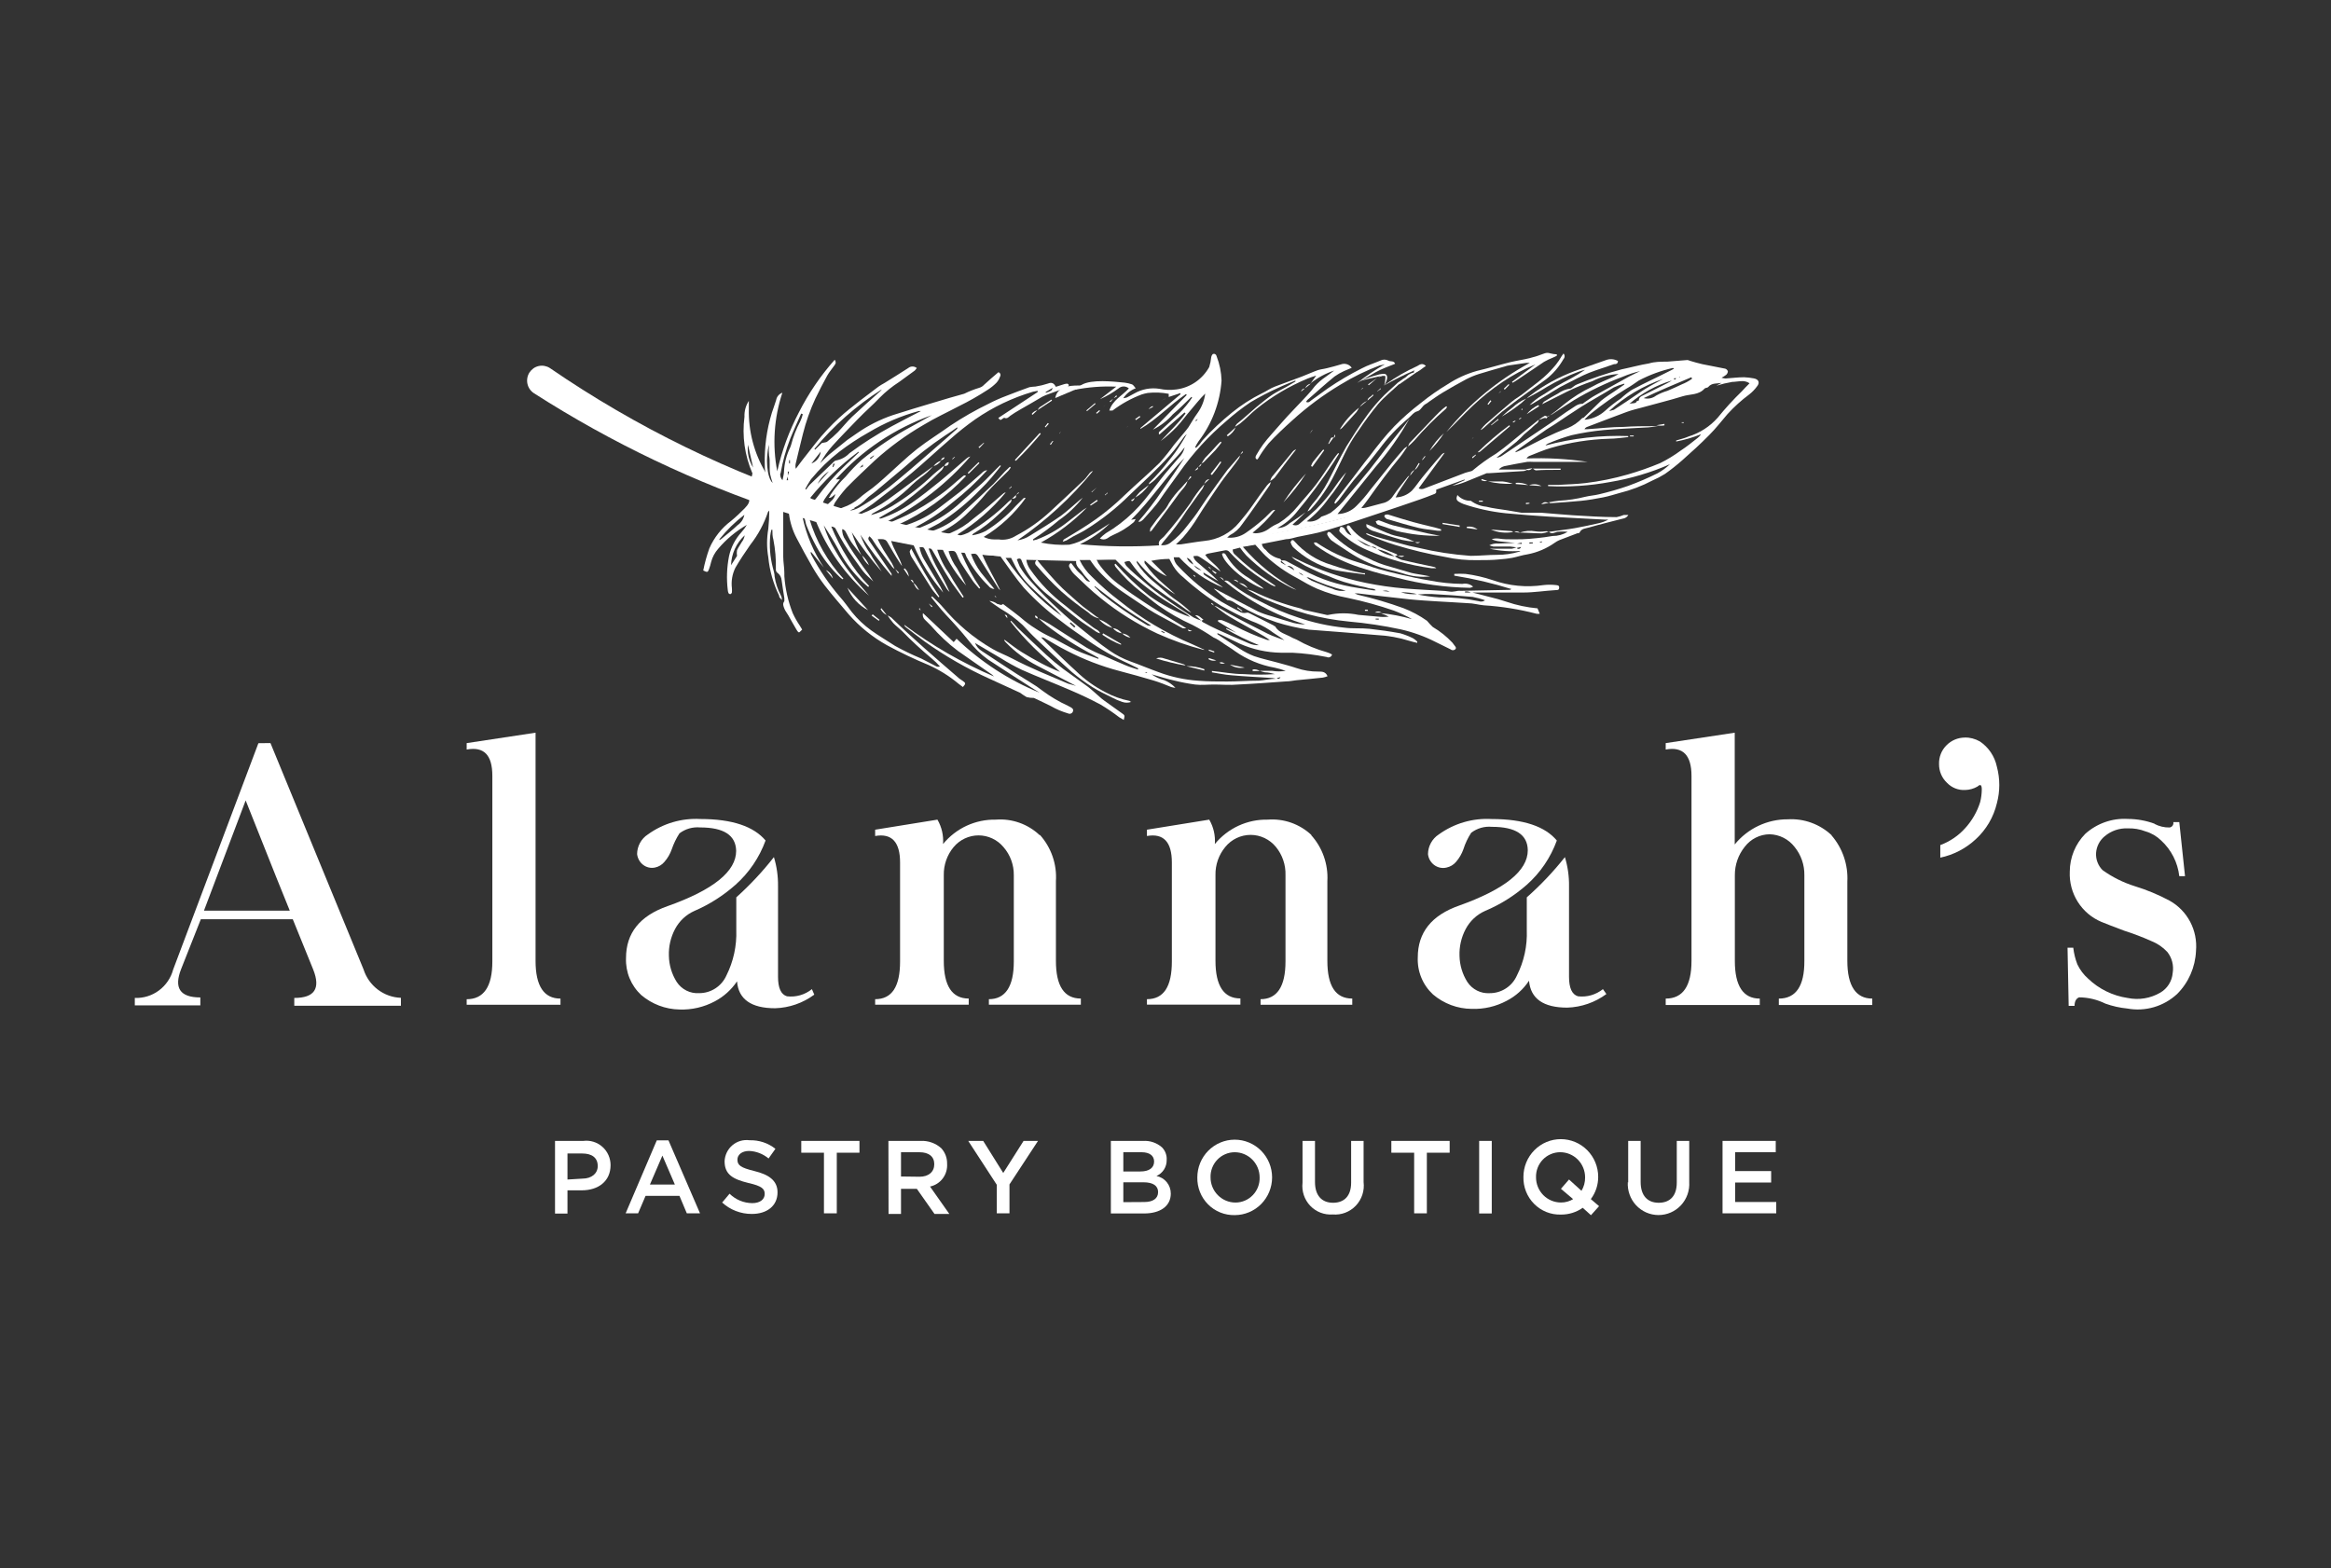 <svg width="107" height="72" viewBox="0 0 107 72" fill="none" xmlns="http://www.w3.org/2000/svg">
<rect x="0" y="0" width="107" height="72" fill="#333333" stroke="none"/>
<path d="M25.477 52.381H26.775C26.931 52.361 27.091 52.374 27.242 52.421C27.393 52.468 27.533 52.546 27.651 52.652C27.77 52.757 27.865 52.887 27.93 53.033C27.994 53.178 28.028 53.336 28.027 53.495C28.027 54.24 27.455 54.65 26.706 54.65H26.049V55.718H25.477V52.381ZM26.729 54.113C27.164 54.113 27.438 53.871 27.438 53.536C27.438 53.143 27.158 52.959 26.729 52.959H26.049V54.154L26.729 54.113Z" fill="white"/>
<path d="M30.148 52.357H30.686L32.133 55.706H31.527L31.189 54.903H29.634L29.291 55.706H28.719L30.148 52.357ZM30.978 54.384L30.406 53.056L29.834 54.384H30.978Z" fill="white"/>
<path d="M33.141 55.22L33.489 54.805C33.768 55.08 34.141 55.235 34.53 55.238C34.885 55.238 35.102 55.07 35.102 54.816C35.102 54.58 34.971 54.453 34.359 54.314C33.655 54.141 33.261 53.933 33.261 53.315C33.267 53.174 33.302 53.035 33.364 52.908C33.426 52.781 33.514 52.669 33.621 52.578C33.729 52.487 33.854 52.42 33.989 52.381C34.124 52.342 34.266 52.332 34.404 52.351C34.834 52.337 35.256 52.476 35.594 52.744L35.279 53.188C35.028 52.977 34.715 52.855 34.387 52.842C34.05 52.842 33.85 53.021 33.85 53.24C33.85 53.5 33.998 53.61 34.633 53.766C35.268 53.922 35.691 54.187 35.691 54.741C35.691 55.365 35.205 55.734 34.513 55.734C34.006 55.738 33.516 55.548 33.141 55.203" fill="white"/>
<path d="M37.822 52.923H36.781V52.381H39.452V52.923H38.411V55.706H37.822V52.923Z" fill="white"/>
<path d="M40.781 52.381H42.251C42.598 52.362 42.938 52.48 43.2 52.71C43.383 52.904 43.482 53.164 43.475 53.432C43.491 53.672 43.421 53.91 43.277 54.102C43.133 54.294 42.925 54.427 42.691 54.476L43.578 55.735H42.897L42.085 54.58H41.359V55.735H40.787L40.781 52.381ZM42.211 54.026C42.623 54.026 42.886 53.807 42.886 53.449C42.886 53.097 42.634 52.901 42.205 52.901H41.359V54.015L42.211 54.026Z" fill="white"/>
<path d="M45.755 54.395L44.445 52.381H45.132L46.052 53.853L46.985 52.381H47.648L46.338 54.378V55.706H45.755V54.395Z" fill="white"/>
<path d="M50.992 52.382H52.473C52.788 52.361 53.099 52.467 53.337 52.676C53.412 52.751 53.47 52.841 53.507 52.941C53.545 53.04 53.561 53.147 53.554 53.253C53.558 53.409 53.515 53.563 53.432 53.695C53.348 53.827 53.227 53.93 53.085 53.992C53.271 54.028 53.438 54.129 53.559 54.276C53.679 54.424 53.744 54.609 53.743 54.8C53.743 55.377 53.257 55.712 52.519 55.712H50.992V52.382ZM52.353 53.784C52.725 53.784 52.977 53.634 52.977 53.328C52.977 53.063 52.771 52.901 52.405 52.901H51.564V53.784H52.353ZM52.525 55.187C52.919 55.187 53.16 55.031 53.16 54.731C53.16 54.448 52.942 54.281 52.485 54.281H51.564V55.193L52.525 55.187Z" fill="white"/>
<path d="M54.961 54.056C54.961 53.597 55.142 53.156 55.464 52.831C55.786 52.507 56.222 52.324 56.677 52.324C57.132 52.324 57.569 52.507 57.89 52.831C58.212 53.156 58.393 53.597 58.393 54.056C58.393 54.515 58.212 54.956 57.89 55.281C57.569 55.605 57.132 55.788 56.677 55.788C56.45 55.793 56.225 55.752 56.014 55.667C55.803 55.582 55.612 55.455 55.452 55.293C55.291 55.131 55.165 54.938 55.081 54.725C54.997 54.513 54.956 54.285 54.961 54.056ZM57.821 54.056C57.821 53.75 57.7 53.456 57.486 53.24C57.271 53.023 56.98 52.901 56.677 52.901C56.529 52.901 56.381 52.931 56.245 52.99C56.108 53.048 55.984 53.134 55.88 53.242C55.777 53.349 55.696 53.477 55.642 53.617C55.588 53.757 55.563 53.906 55.568 54.056C55.568 54.362 55.688 54.656 55.903 54.872C56.117 55.089 56.408 55.211 56.712 55.211C56.86 55.211 57.007 55.181 57.144 55.122C57.281 55.064 57.405 54.978 57.508 54.87C57.612 54.763 57.693 54.635 57.747 54.495C57.8 54.355 57.826 54.206 57.821 54.056Z" fill="white"/>
<path d="M59.79 54.297V52.381H60.362V54.269C60.362 54.892 60.677 55.221 61.191 55.221C61.706 55.221 62.021 54.909 62.021 54.297V52.381H62.593V54.269C62.617 54.465 62.598 54.665 62.536 54.853C62.474 55.041 62.372 55.212 62.236 55.355C62.1 55.498 61.934 55.608 61.75 55.678C61.566 55.748 61.37 55.775 61.174 55.758C60.983 55.772 60.792 55.743 60.613 55.674C60.435 55.605 60.274 55.496 60.141 55.357C60.009 55.217 59.909 55.05 59.848 54.867C59.788 54.684 59.768 54.489 59.79 54.297Z" fill="white"/>
<path d="M64.914 52.923H63.867V52.381H66.544V52.923H65.497V55.706H64.914V52.923Z" fill="white"/>
<path d="M68.476 52.381H67.898V55.712H68.476V52.381Z" fill="white"/>
<path d="M72.653 55.452C72.358 55.659 72.006 55.768 71.646 55.763C71.419 55.77 71.193 55.729 70.982 55.645C70.771 55.56 70.579 55.432 70.419 55.27C70.258 55.108 70.132 54.915 70.048 54.702C69.964 54.489 69.924 54.261 69.93 54.032C69.93 53.572 70.111 53.132 70.433 52.807C70.755 52.482 71.191 52.3 71.646 52.3C72.101 52.3 72.537 52.482 72.859 52.807C73.181 53.132 73.362 53.572 73.362 54.032C73.363 54.4 73.245 54.759 73.024 55.053L73.402 55.377L73.03 55.792L72.653 55.452ZM72.224 55.065L71.652 54.58L72.023 54.153L72.595 54.672C72.707 54.486 72.765 54.272 72.761 54.055C72.761 53.748 72.641 53.455 72.426 53.238C72.212 53.022 71.921 52.9 71.617 52.9C71.469 52.9 71.322 52.93 71.185 52.989C71.048 53.047 70.924 53.133 70.82 53.24C70.717 53.348 70.636 53.476 70.582 53.615C70.529 53.755 70.503 53.905 70.508 54.055C70.508 54.361 70.629 54.654 70.843 54.871C71.058 55.087 71.348 55.209 71.652 55.209C71.854 55.211 72.052 55.155 72.224 55.047" fill="white"/>
<path d="M74.739 54.297V52.381H75.311V54.269C75.311 54.892 75.625 55.221 76.14 55.221C76.655 55.221 76.969 54.909 76.969 54.297V52.381H77.541V54.269C77.553 54.463 77.526 54.658 77.461 54.841C77.395 55.025 77.294 55.193 77.162 55.335C77.029 55.477 76.87 55.59 76.693 55.668C76.516 55.745 76.324 55.785 76.131 55.785C75.938 55.785 75.747 55.745 75.57 55.668C75.393 55.59 75.233 55.477 75.101 55.335C74.969 55.193 74.867 55.025 74.802 54.841C74.737 54.658 74.709 54.463 74.722 54.269" fill="white"/>
<path d="M79.07 52.381H81.512V52.9H79.648V53.766H81.301V54.292H79.648V55.186H81.535V55.706H79.07V52.381Z" fill="white"/>
<path d="M12.415 34.116L16.688 44.507C16.806 44.876 17.035 45.199 17.341 45.432C17.648 45.666 18.019 45.798 18.403 45.811V46.175H13.508V45.817C14.434 45.817 14.726 45.39 14.377 44.513L13.439 42.203H9.219L8.315 44.489C7.972 45.361 8.264 45.794 9.196 45.794V46.158H6.188V45.817C6.584 45.833 6.974 45.712 7.294 45.475C7.614 45.238 7.845 44.899 7.949 44.513L11.861 34.122L12.415 34.116ZM9.362 41.811H13.302C13.153 41.461 12.479 39.773 11.277 36.748L9.362 41.811Z" fill="white"/>
<path d="M24.584 44.116C24.584 45.27 24.968 45.847 25.728 45.847V46.13H21.422V45.876C22.205 45.876 22.6 45.299 22.6 44.145V35.624C22.6 34.666 22.223 34.268 21.422 34.412V34.118L24.584 33.639V44.116Z" fill="white"/>
<path d="M47.744 38.341C47.998 38.627 48.193 38.961 48.318 39.324C48.443 39.687 48.495 40.071 48.47 40.454V44.114C48.47 45.268 48.848 45.845 49.614 45.845V46.128H45.393V45.874C46.148 45.874 46.537 45.297 46.537 44.143V40.183C46.543 39.707 46.374 39.246 46.062 38.89C45.922 38.722 45.747 38.587 45.549 38.495C45.352 38.402 45.136 38.354 44.919 38.354C44.701 38.354 44.486 38.402 44.288 38.495C44.091 38.587 43.916 38.722 43.775 38.89C43.474 39.251 43.313 39.711 43.323 40.183V44.114C43.323 45.268 43.706 45.845 44.467 45.845V46.128H40.172V45.874C40.944 45.874 41.316 45.297 41.316 44.143V39.6C41.316 38.653 40.932 38.249 40.172 38.382V38.093L43.031 37.631C43.228 37.969 43.318 38.36 43.289 38.751C43.583 38.392 43.954 38.104 44.374 37.91C44.794 37.717 45.252 37.621 45.714 37.631C46.079 37.602 46.446 37.651 46.791 37.773C47.137 37.895 47.454 38.089 47.721 38.341" fill="white"/>
<path d="M60.186 38.341C60.443 38.626 60.642 38.959 60.769 39.322C60.897 39.685 60.952 40.07 60.93 40.454V44.114C60.93 45.268 61.307 45.846 62.073 45.846V46.129H57.864V45.874C58.619 45.874 59.008 45.297 59.008 44.143V40.183C59.023 39.71 58.866 39.248 58.568 38.884C58.426 38.711 58.249 38.572 58.048 38.476C57.848 38.381 57.629 38.331 57.407 38.331C57.185 38.331 56.966 38.381 56.765 38.476C56.564 38.572 56.387 38.711 56.246 38.884C55.945 39.245 55.784 39.705 55.794 40.177V44.108C55.794 45.263 56.177 45.84 56.938 45.84V46.123H52.648V45.874C53.42 45.874 53.792 45.297 53.792 44.143V39.6C53.792 38.653 53.409 38.249 52.648 38.382V38.093L55.508 37.631C55.705 37.969 55.795 38.36 55.765 38.751C56.06 38.392 56.431 38.105 56.85 37.911C57.27 37.717 57.728 37.621 58.19 37.631C58.556 37.602 58.924 37.65 59.271 37.772C59.617 37.895 59.935 38.088 60.203 38.341" fill="white"/>
<path d="M84.079 38.361C84.58 38.944 84.839 39.702 84.799 40.473V44.116C84.799 45.27 85.194 45.847 85.943 45.847V46.142H81.654V45.847C82.437 45.847 82.832 45.27 82.826 44.116V40.185C82.834 39.709 82.674 39.247 82.374 38.88C82.238 38.705 82.064 38.562 81.867 38.462C81.669 38.362 81.452 38.308 81.231 38.303C81.009 38.305 80.791 38.358 80.593 38.458C80.394 38.558 80.222 38.703 80.087 38.88C79.791 39.249 79.631 39.71 79.635 40.185V44.116C79.635 45.27 80.018 45.847 80.779 45.847V46.142H76.461V45.847C77.25 45.847 77.645 45.27 77.645 44.116V35.624C77.645 34.666 77.25 34.268 76.461 34.412V34.118L79.629 33.639V38.77C79.924 38.407 80.296 38.114 80.718 37.915C81.139 37.715 81.6 37.613 82.066 37.616C82.431 37.594 82.798 37.647 83.143 37.772C83.488 37.897 83.805 38.091 84.073 38.343" fill="white"/>
<path d="M90.169 33.858C90.42 33.854 90.667 33.917 90.884 34.042C91.283 34.31 91.562 34.724 91.662 35.197C91.811 35.749 91.811 36.331 91.662 36.882C91.511 37.516 91.174 38.089 90.696 38.528C90.239 38.954 89.675 39.248 89.066 39.376V38.799C89.504 38.637 89.897 38.37 90.21 38.02C90.522 37.677 90.757 37.269 90.896 36.825C90.943 36.636 90.968 36.442 90.97 36.247C90.97 36.034 90.907 35.988 90.776 36.109C90.602 36.211 90.405 36.266 90.204 36.27C90.049 36.278 89.894 36.253 89.75 36.195C89.606 36.137 89.476 36.049 89.369 35.936C89.253 35.826 89.162 35.694 89.1 35.547C89.038 35.4 89.007 35.241 89.008 35.081C89.003 34.922 89.03 34.764 89.088 34.616C89.146 34.468 89.234 34.333 89.346 34.221C89.458 34.107 89.591 34.016 89.739 33.954C89.886 33.893 90.044 33.862 90.204 33.863" fill="white"/>
<path d="M98.892 37.824C99.109 37.939 99.351 37.997 99.596 37.991C99.623 37.986 99.649 37.976 99.672 37.961C99.696 37.946 99.716 37.926 99.731 37.903C99.747 37.879 99.757 37.853 99.763 37.826C99.768 37.798 99.767 37.77 99.762 37.743H100.036L100.299 40.225H100.036C99.963 39.595 99.667 39.012 99.201 38.586C99 38.391 98.755 38.248 98.486 38.17C98.226 38.069 97.948 38.022 97.669 38.032C97.283 38.015 96.906 38.145 96.611 38.395C96.496 38.488 96.403 38.604 96.335 38.735C96.267 38.866 96.227 39.01 96.216 39.157C96.207 39.303 96.228 39.449 96.28 39.585C96.331 39.721 96.411 39.845 96.513 39.948C96.965 40.272 97.465 40.521 97.995 40.687C98.546 40.856 99.081 41.078 99.59 41.351C99.993 41.575 100.321 41.913 100.537 42.323C100.752 42.733 100.844 43.198 100.803 43.66C100.771 44.404 100.463 45.109 99.939 45.634C99.635 45.916 99.27 46.124 98.873 46.24C98.476 46.356 98.058 46.378 97.651 46.303C97.308 46.27 96.97 46.194 96.645 46.078C96.269 45.892 95.857 45.793 95.438 45.79C95.301 45.842 95.232 45.969 95.227 46.182H94.958L94.906 43.51H95.169C95.199 43.773 95.262 44.031 95.358 44.277C95.477 44.526 95.644 44.748 95.85 44.93C96.35 45.409 96.986 45.72 97.669 45.819C98.179 45.925 98.71 45.838 99.161 45.576C99.322 45.483 99.458 45.352 99.558 45.194C99.658 45.036 99.718 44.856 99.733 44.67C99.761 44.501 99.754 44.328 99.712 44.161C99.669 43.995 99.593 43.84 99.487 43.706C99.281 43.485 99.029 43.314 98.749 43.204C98.345 43.023 97.93 42.865 97.508 42.73C97.034 42.551 96.685 42.419 96.462 42.326C96.014 42.138 95.635 41.816 95.375 41.403C95.115 40.99 94.987 40.506 95.009 40.017C95.011 39.368 95.266 38.746 95.718 38.285C95.983 38.046 96.293 37.863 96.628 37.745C96.964 37.627 97.32 37.577 97.674 37.599C98.098 37.6 98.518 37.676 98.915 37.824" fill="white"/>
<path d="M37.269 45.413C37.11 45.541 36.926 45.637 36.73 45.693C36.534 45.75 36.328 45.766 36.125 45.742C35.851 45.661 35.714 45.361 35.714 44.847V40.691C35.72 40.237 35.657 39.785 35.525 39.351C35.004 40.017 34.426 40.635 33.798 41.199V42.705C33.823 43.425 33.667 44.14 33.346 44.783C33.237 45.028 33.06 45.235 32.837 45.379C32.613 45.524 32.353 45.599 32.088 45.597C31.887 45.61 31.687 45.569 31.508 45.479C31.328 45.389 31.175 45.252 31.064 45.084C30.836 44.724 30.712 44.309 30.704 43.883C30.689 43.457 30.786 43.035 30.984 42.659C31.18 42.287 31.494 41.992 31.876 41.822C32.564 41.526 33.201 41.12 33.763 40.621C34.383 40.07 34.856 39.372 35.142 38.589C34.604 37.949 33.626 37.602 32.145 37.602C31.286 37.555 30.436 37.806 29.737 38.312C29.587 38.409 29.463 38.542 29.378 38.699C29.292 38.857 29.246 39.033 29.245 39.213C29.256 39.31 29.287 39.405 29.335 39.49C29.383 39.576 29.448 39.65 29.526 39.709C29.602 39.767 29.689 39.807 29.782 39.828C29.874 39.849 29.97 39.85 30.063 39.831C30.233 39.796 30.387 39.705 30.498 39.571C30.646 39.402 30.761 39.206 30.835 38.993C30.923 38.735 31.042 38.489 31.19 38.26C31.462 38.054 31.8 37.958 32.139 37.989C33.226 37.989 33.775 38.347 33.792 39.063C33.792 40.004 32.757 40.852 30.641 41.603C29.371 42.047 28.736 42.838 28.736 43.987C28.723 44.304 28.779 44.62 28.899 44.913C29.02 45.206 29.202 45.469 29.434 45.684C29.926 46.102 30.546 46.337 31.19 46.348C31.754 46.369 32.315 46.239 32.814 45.972C33.223 45.756 33.573 45.44 33.832 45.055C33.895 45.874 34.478 46.29 35.582 46.29C36.229 46.27 36.855 46.053 37.378 45.666L37.269 45.413Z" fill="white"/>
<path d="M73.579 45.413C73.419 45.541 73.236 45.636 73.039 45.693C72.843 45.749 72.638 45.766 72.435 45.742C72.16 45.661 72.023 45.361 72.023 44.847V40.691C72.03 40.238 71.966 39.786 71.834 39.352C71.306 40.019 70.721 40.637 70.084 41.199V42.706C70.112 43.426 69.957 44.142 69.632 44.784C69.525 45.028 69.349 45.235 69.126 45.379C68.904 45.524 68.644 45.6 68.38 45.598C68.18 45.611 67.98 45.57 67.8 45.479C67.62 45.389 67.467 45.253 67.356 45.084C67.129 44.725 67.004 44.31 66.996 43.883C66.981 43.458 67.078 43.036 67.276 42.66C67.472 42.288 67.786 41.993 68.168 41.823C68.867 41.53 69.514 41.124 70.084 40.622C70.705 40.072 71.179 39.373 71.463 38.59C70.931 37.949 69.953 37.603 68.472 37.603C67.605 37.553 66.747 37.803 66.041 38.313C65.891 38.41 65.768 38.544 65.683 38.701C65.597 38.858 65.551 39.034 65.549 39.214C65.56 39.311 65.59 39.406 65.638 39.491C65.687 39.576 65.751 39.651 65.829 39.71C65.91 39.771 66.003 39.814 66.102 39.835C66.201 39.856 66.303 39.855 66.401 39.831C66.57 39.795 66.723 39.704 66.836 39.571C66.983 39.402 67.097 39.206 67.173 38.994C67.258 38.725 67.379 38.468 67.534 38.232C67.806 38.026 68.144 37.929 68.483 37.961C69.57 37.961 70.119 38.319 70.13 39.035C70.13 39.977 69.082 40.824 66.984 41.575C65.715 42.019 65.08 42.81 65.08 43.959C65.067 44.276 65.122 44.592 65.243 44.885C65.363 45.178 65.546 45.441 65.778 45.656C66.274 46.079 66.901 46.314 67.551 46.319C68.114 46.34 68.672 46.211 69.169 45.944C69.58 45.731 69.931 45.415 70.187 45.026C70.256 45.846 70.839 46.262 71.943 46.262C72.59 46.241 73.216 46.024 73.739 45.638L73.579 45.413Z" fill="white"/>
<path d="M34.34 22.608C34.34 22.665 34.34 22.723 34.34 22.763C34.477 23.006 34.34 23.173 34.18 23.341C34.02 23.508 33.774 23.739 33.557 23.918C33.123 24.243 32.78 24.677 32.562 25.176C32.443 25.507 32.349 25.847 32.281 26.192C32.464 26.285 32.493 26.279 32.544 26.135C32.585 26.027 32.617 25.917 32.642 25.805C32.701 25.579 32.813 25.369 32.968 25.194C33.341 24.755 33.786 24.384 34.283 24.097C34.213 24.217 34.13 24.329 34.037 24.432C33.753 24.741 33.555 25.122 33.465 25.534C33.363 26.049 33.344 26.577 33.408 27.099C33.411 27.14 33.421 27.181 33.437 27.22C33.437 27.249 33.499 27.283 33.528 27.277C33.557 27.272 33.591 27.231 33.597 27.203C33.602 27.137 33.602 27.072 33.597 27.006C33.557 26.683 33.613 26.356 33.757 26.065C33.968 25.702 34.203 25.355 34.443 25.009C34.797 24.557 35.072 24.048 35.255 23.502C35.255 23.502 35.289 23.462 35.312 23.439C35.312 23.72 35.296 24.002 35.267 24.282C35.192 24.713 35.192 25.154 35.267 25.586C35.327 26.198 35.495 26.795 35.764 27.347C35.764 27.381 35.764 27.422 35.81 27.456C35.835 27.489 35.862 27.52 35.89 27.549C35.895 27.472 35.877 27.395 35.839 27.329C35.698 27.063 35.603 26.774 35.558 26.475C35.558 26.337 35.507 26.192 35.472 26.048C35.349 25.57 35.31 25.073 35.358 24.582C35.369 24.494 35.386 24.407 35.41 24.322H35.455C35.455 24.472 35.455 24.628 35.501 24.778C35.588 25.223 35.626 25.676 35.615 26.129C35.611 26.165 35.617 26.202 35.633 26.235C35.65 26.268 35.675 26.295 35.707 26.314C35.757 26.353 35.797 26.403 35.827 26.46C35.856 26.517 35.874 26.579 35.879 26.642C35.913 26.92 35.964 27.185 36.004 27.462C36.004 27.508 36.004 27.572 36.004 27.601C35.907 27.722 35.964 27.832 36.004 27.941C36.044 28.051 36.13 28.149 36.187 28.253C36.313 28.467 36.428 28.692 36.559 28.905C36.691 29.119 36.679 29.027 36.822 28.905L36.714 28.726C36.59 28.543 36.481 28.35 36.388 28.149C36.175 27.607 36.045 27.034 36.004 26.452C36.004 26.4 36.004 26.354 36.004 26.308C36.004 26.054 35.953 25.805 35.953 25.557C35.953 25.113 35.953 24.668 35.953 24.224C35.953 23.947 35.953 23.675 35.953 23.393C36.107 23.393 36.187 23.439 36.216 23.595C36.266 23.982 36.384 24.358 36.565 24.703C36.797 25.149 37.038 25.588 37.285 26.019C37.457 26.318 37.648 26.606 37.857 26.879C38.212 27.335 38.584 27.762 38.955 28.201C39.456 28.772 40.05 29.252 40.711 29.621C41.334 29.959 41.973 30.263 42.627 30.533C43.119 30.754 43.579 31.041 43.994 31.387L44.2 31.543C44.337 31.393 44.337 31.359 44.2 31.266L44.04 31.157C42.97 30.233 41.912 29.327 40.911 28.351C40.857 28.314 40.799 28.281 40.74 28.253C40.821 28.378 40.911 28.498 41.008 28.611C41.129 28.738 41.272 28.842 41.397 28.963C41.832 29.411 42.29 29.835 42.77 30.233C42.904 30.345 43.03 30.467 43.147 30.597C43.096 30.617 43.039 30.617 42.987 30.597L42.284 30.233C41.875 30.064 41.476 29.871 41.089 29.656C40.728 29.419 40.351 29.2 39.996 28.946C39.663 28.706 39.363 28.423 39.104 28.103C38.927 27.878 38.761 27.63 38.566 27.416C38.06 26.829 37.621 26.186 37.257 25.5C37.233 25.454 37.215 25.406 37.205 25.355H37.245L37.817 26.054C37.349 25.354 37.017 24.57 36.839 23.745C36.86 23.75 36.879 23.759 36.896 23.772C36.913 23.785 36.927 23.801 36.937 23.82C36.971 23.912 36.977 24.01 37.011 24.103C37.145 24.446 37.302 24.779 37.48 25.101C37.766 25.626 38.133 26.101 38.566 26.51C38.601 26.544 38.641 26.567 38.675 26.596L38.715 26.567C37.987 25.781 37.451 24.834 37.148 23.802L37.434 23.883C37.968 25.218 38.809 26.406 39.888 27.347C39.624 27.012 39.316 26.7 39.064 26.354C38.795 26.011 38.553 25.648 38.338 25.269C38.113 24.909 37.936 24.521 37.812 24.114C38.046 24.484 38.275 24.841 38.481 25.223C38.729 25.705 39.044 26.148 39.419 26.539C39.487 26.614 39.562 26.689 39.636 26.758L39.853 26.948L39.893 26.902C39.514 26.514 39.182 26.082 38.904 25.615C38.612 25.155 38.362 24.67 38.155 24.166C38.321 24.206 38.321 24.206 38.378 24.316C38.615 24.78 38.888 25.224 39.196 25.644C39.339 25.829 39.464 26.031 39.613 26.221C39.762 26.412 39.928 26.539 40.088 26.695C39.944 26.461 39.788 26.235 39.619 26.019C39.339 25.621 39.047 25.217 38.818 24.801C38.704 24.649 38.647 24.461 38.658 24.27C38.727 24.322 38.784 24.345 38.801 24.386C38.898 24.547 38.967 24.72 39.07 24.876C39.173 25.032 39.384 25.286 39.544 25.494C39.362 25.157 39.212 24.803 39.098 24.437C39.515 25.07 39.974 25.674 40.471 26.244C40.305 25.956 40.093 25.702 39.945 25.413C39.752 25.149 39.6 24.857 39.493 24.547C39.932 25.208 40.411 25.84 40.928 26.441C40.928 26.377 40.928 26.36 40.928 26.348L39.91 24.841C39.87 24.784 39.819 24.726 39.91 24.622C39.955 24.66 39.995 24.703 40.031 24.749C40.111 24.859 40.173 24.98 40.254 25.09L40.963 26.036C40.994 26.068 41.029 26.097 41.066 26.123C41.02 26.031 40.986 25.933 40.934 25.846C40.808 25.638 40.671 25.442 40.545 25.234C40.419 25.026 40.374 24.917 40.288 24.755C40.465 24.755 40.631 24.72 40.723 24.876C40.906 25.188 41.083 25.505 41.294 25.823C41.329 25.881 41.367 25.937 41.409 25.99C41.294 25.586 41.037 25.263 40.906 24.836L41.941 25.038C42.28 25.827 42.737 26.559 43.296 27.208C43.245 27.104 43.21 27.012 43.165 26.931C42.913 26.504 42.661 26.083 42.404 25.661C42.307 25.494 42.241 25.31 42.209 25.119C42.392 25.119 42.398 25.119 42.461 25.246C42.524 25.373 42.661 25.673 42.776 25.875C42.993 26.273 43.227 26.666 43.456 27.029C43.495 27.083 43.539 27.134 43.588 27.179C43.439 26.841 43.271 26.511 43.084 26.192C42.901 25.873 42.748 25.537 42.627 25.188C42.753 25.159 42.776 25.234 42.816 25.297C43.062 25.719 43.302 26.152 43.565 26.567C43.754 26.868 43.982 27.145 44.188 27.439L44.24 27.404C44.023 27.058 43.788 26.723 43.593 26.366C43.343 26.024 43.15 25.644 43.022 25.24H43.279C43.554 25.836 43.914 26.389 44.348 26.879C44.217 26.614 44.074 26.354 43.931 26.094C43.757 25.858 43.625 25.592 43.542 25.309C43.782 25.257 43.828 25.274 43.914 25.442C43.966 25.57 44.025 25.695 44.091 25.817C44.274 26.111 44.468 26.394 44.663 26.683C44.749 26.804 44.852 26.908 44.949 27.023L44.995 26.989C44.65 26.481 44.356 25.94 44.12 25.373C44.285 25.373 44.285 25.373 44.314 25.436C44.334 25.479 44.351 25.524 44.366 25.569C44.633 26.06 44.972 26.508 45.372 26.896C45.404 26.94 45.445 26.976 45.493 27.001C45.54 27.026 45.593 27.04 45.647 27.041C45.424 26.77 45.218 26.527 45.023 26.279C44.832 26.022 44.679 25.738 44.572 25.436C44.789 25.396 44.817 25.436 44.88 25.511L45.841 27.029C45.863 27.055 45.888 27.078 45.916 27.099C45.658 26.556 45.344 26.065 45.092 25.471L45.916 25.534C46.282 26.036 46.608 26.527 46.991 26.977C47.512 27.546 48.086 28.062 48.706 28.519C49.09 28.825 49.501 29.096 49.902 29.379C50.52 29.815 51.179 30.19 51.869 30.499L52.241 30.683V30.741C52.046 30.677 51.852 30.626 51.669 30.545C51.326 30.406 50.994 30.25 50.657 30.1C50.393 29.999 50.137 29.879 49.89 29.742C49.318 29.39 48.746 29.015 48.175 28.651C48.014 28.554 47.847 28.465 47.677 28.386C47.788 28.499 47.907 28.605 48.032 28.703C48.709 29.222 49.431 29.68 50.188 30.071L50.422 30.204V30.25C50.079 30.118 49.724 30.008 49.393 29.852C49.061 29.696 48.724 29.494 48.392 29.321C47.905 29.108 47.447 28.833 47.031 28.501C46.716 28.224 46.373 27.988 46.041 27.728C45.95 27.826 45.858 27.728 45.778 27.728C45.672 27.648 45.545 27.6 45.412 27.589C45.601 27.722 45.755 27.837 45.916 27.941C46.287 28.151 46.633 28.405 46.945 28.698C47.151 28.917 47.351 29.136 47.568 29.338C48.106 29.846 48.644 30.36 49.198 30.851C49.498 31.105 49.816 31.338 50.148 31.549C50.439 31.734 50.754 31.878 51.063 32.034C51.206 32.109 51.355 32.173 51.509 32.224C51.645 32.274 51.795 32.274 51.932 32.224C51.88 32.224 51.863 32.178 51.846 32.178C51.461 32.102 51.088 31.968 50.742 31.78C50.247 31.527 49.792 31.2 49.393 30.81C48.929 30.395 48.495 29.956 48.049 29.529C47.957 29.442 47.877 29.35 47.791 29.263C47.845 29.258 47.899 29.27 47.946 29.298C48.289 29.494 48.621 29.702 48.969 29.875C49.743 30.276 50.558 30.59 51.4 30.81C51.92 30.949 52.435 31.087 52.95 31.243C53.224 31.324 53.522 31.445 53.762 31.543C53.825 31.562 53.891 31.574 53.956 31.578C53.811 31.423 53.633 31.303 53.436 31.226C53.232 31.172 53.038 31.082 52.864 30.96C53.247 31.07 53.568 31.168 53.894 31.243C54.212 31.322 54.535 31.384 54.86 31.428C55.146 31.463 55.432 31.428 55.724 31.428C56.095 31.428 56.467 31.463 56.833 31.428C57.571 31.393 58.309 31.336 59.046 31.284C59.201 31.284 59.349 31.249 59.498 31.232C59.91 31.191 60.316 31.157 60.722 31.11C60.796 31.097 60.869 31.075 60.939 31.047C60.848 30.833 60.688 30.833 60.522 30.833C60.178 30.837 59.836 30.782 59.51 30.672C59.224 30.574 58.938 30.504 58.635 30.418C58.331 30.331 57.914 30.245 57.565 30.123C57.334 30.034 57.114 29.92 56.907 29.783C56.559 29.569 56.227 29.344 55.884 29.119V29.067L56.067 29.148C56.347 29.281 56.639 29.425 56.907 29.552C57.505 29.816 58.148 29.958 58.8 29.968C58.972 29.968 59.155 29.968 59.327 29.968C59.855 29.995 60.38 30.061 60.899 30.164C60.923 30.176 60.948 30.182 60.974 30.183C61.001 30.183 61.027 30.178 61.05 30.167C61.074 30.156 61.095 30.139 61.111 30.119C61.128 30.098 61.139 30.074 61.145 30.048C61.069 30.005 60.989 29.97 60.905 29.944C60.422 29.811 59.957 29.617 59.521 29.367C59.447 29.327 59.355 29.304 59.281 29.258C59.018 29.107 58.709 29.061 58.526 28.75C58.526 28.75 58.486 28.75 58.463 28.715L57.319 28.138C57.277 28.122 57.23 28.122 57.188 28.138C57.082 28.155 56.974 28.133 56.885 28.074C56.604 27.924 56.313 27.774 56.044 27.612C55.323 27.158 54.662 26.613 54.077 25.99C53.966 25.883 53.895 25.74 53.876 25.586H54.128C54.685 26.194 55.372 26.668 56.135 26.972C56.104 26.941 56.07 26.914 56.032 26.891L55.329 26.429C55.272 26.394 55.232 26.36 55.243 26.285L55.924 26.683C55.649 26.394 55.352 26.152 55.066 25.904C54.946 25.8 54.809 25.713 54.78 25.534C55.014 25.5 55.009 25.534 55.22 25.667C55.432 25.8 55.758 26.054 56.027 26.244C55.855 25.933 55.518 25.777 55.323 25.471L55.438 25.419L56.215 25.269C56.255 25.258 56.296 25.259 56.334 25.271C56.373 25.284 56.407 25.307 56.433 25.338C56.584 25.506 56.745 25.666 56.913 25.817C57.355 26.204 57.832 26.548 58.337 26.845C58.4 26.879 58.469 26.902 58.532 26.931V26.885L58.16 26.631C57.637 26.299 57.15 25.912 56.707 25.477C56.666 25.451 56.633 25.414 56.612 25.37C56.591 25.326 56.582 25.277 56.587 25.228L56.919 25.142C57.009 25.269 57.106 25.39 57.211 25.505C57.827 26.11 58.533 26.615 59.304 27C59.371 27.031 59.44 27.058 59.51 27.081C58.577 26.581 57.744 25.911 57.05 25.107L57.622 25.009C57.788 25.188 57.931 25.361 58.091 25.517C58.535 25.928 59.031 26.277 59.567 26.556C59.858 26.723 60.139 26.891 60.459 27.029C60.919 27.223 61.398 27.366 61.889 27.456C62.598 27.605 63.297 27.798 63.982 28.034C64.27 28.142 64.549 28.273 64.817 28.426C64.347 28.291 63.867 28.198 63.381 28.149L63.616 28.247L63.748 28.311C63.588 28.331 63.427 28.331 63.267 28.311L62.358 28.23C61.905 28.135 61.438 28.135 60.985 28.23C60.954 28.241 60.919 28.241 60.888 28.23L59.927 28.016C59.841 28.016 59.767 27.947 59.681 27.93C58.926 27.741 58.192 27.474 57.491 27.133C57.409 27.102 57.325 27.077 57.239 27.058C57.508 27.208 57.765 27.37 58.04 27.497C58.684 27.773 59.345 28.006 60.019 28.195C60.639 28.36 61.273 28.474 61.912 28.536C62.711 28.606 63.506 28.726 64.291 28.894C64.846 29.019 65.384 29.213 65.892 29.471C66.121 29.592 66.355 29.69 66.584 29.812C66.614 29.838 66.653 29.853 66.693 29.853C66.733 29.853 66.771 29.838 66.801 29.812C66.87 29.742 66.801 29.679 66.756 29.621C66.73 29.58 66.702 29.542 66.67 29.506C66.404 29.223 66.1 28.98 65.766 28.784C65.673 28.695 65.585 28.601 65.503 28.501C65.17 28.265 64.808 28.071 64.428 27.924C63.742 27.675 63.041 27.469 62.329 27.306L62.18 27.243H62.323C63.107 27.335 63.896 27.433 64.685 27.514C65.126 27.56 65.566 27.584 66.007 27.612C66.447 27.641 66.916 27.659 67.373 27.693C67.619 27.693 67.865 27.768 68.111 27.791C68.928 27.842 69.738 27.972 70.53 28.178C70.579 28.186 70.63 28.186 70.679 28.178L70.576 27.93C70.099 27.888 69.629 27.789 69.175 27.635C68.908 27.544 68.637 27.467 68.363 27.404L67.591 27.203H68.603C69.055 27.203 69.501 27.203 69.953 27.203C70.404 27.203 70.925 27.122 71.411 27.093C71.502 27.093 71.565 27.093 71.571 26.983C71.577 26.873 71.502 26.873 71.422 26.862C71.232 26.84 71.041 26.84 70.85 26.862C70.068 26.978 69.269 26.901 68.523 26.637C68.114 26.5 67.692 26.403 67.265 26.348C67.095 26.339 66.925 26.339 66.756 26.348V26.429C67.646 26.571 68.525 26.777 69.386 27.047C69.346 27.047 69.329 27.081 69.318 27.081L67.059 27.127C67.013 27.122 66.967 27.122 66.921 27.127C66.831 27.146 66.739 27.16 66.647 27.168C66.544 27.168 66.435 27.139 66.332 27.133C65.721 27.093 65.103 27.07 64.485 27.018C63.888 26.968 63.294 26.883 62.707 26.764C61.615 26.542 60.556 26.179 59.555 25.684L59.287 25.557C59.372 25.652 59.475 25.729 59.59 25.782L59.921 25.979L60.27 26.146L60.619 26.308C60.733 26.36 60.854 26.4 60.974 26.446C61.094 26.492 61.208 26.55 61.328 26.591C61.448 26.631 61.574 26.683 61.694 26.718L62.066 26.822L62.444 26.914C62.569 26.934 62.694 26.963 62.815 27C62.93 27.041 63.061 27 63.153 27.099C63.104 27.11 63.053 27.11 63.004 27.099C62.564 27.023 62.117 26.972 61.677 26.868C61.256 26.773 60.845 26.639 60.448 26.469C59.984 26.273 59.544 26.019 59.092 25.782C59.049 25.755 59.001 25.737 58.951 25.73C58.9 25.723 58.849 25.727 58.8 25.742L59.041 25.956C58.966 25.915 58.886 25.881 58.818 25.834C58.749 25.788 58.818 25.777 58.818 25.742C58.818 25.707 58.772 25.655 58.743 25.65C58.492 25.596 58.267 25.455 58.108 25.251C58.06 25.221 58.018 25.18 57.986 25.132C57.953 25.085 57.931 25.031 57.92 24.974L58.069 24.945L59.035 24.755C59.212 24.755 59.384 24.691 59.555 24.651C59.979 24.559 60.413 24.495 60.825 24.368C61.66 24.12 62.478 23.843 63.301 23.566C63.936 23.358 64.565 23.144 65.194 22.925C65.412 22.85 65.623 22.769 65.835 22.683C65.854 22.677 65.873 22.668 65.888 22.655C65.904 22.642 65.917 22.626 65.926 22.608C65.926 22.579 65.926 22.532 65.926 22.481L67.23 22.013V22.048L66.659 22.302C66.868 22.262 67.073 22.202 67.27 22.123L68.248 21.724C68.288 21.721 68.329 21.721 68.368 21.724L69.953 21.626C70.016 21.611 70.078 21.588 70.136 21.557H69.049H68.797C68.868 21.48 68.959 21.426 69.061 21.401C69.409 21.326 69.758 21.268 70.101 21.205C70.197 21.199 70.292 21.199 70.387 21.205H72.549H72.875C71.948 21.066 71.01 21.014 70.073 21.049C70.103 20.997 70.149 20.957 70.204 20.933C70.53 20.806 70.856 20.662 71.194 20.564C72.065 20.311 72.964 20.17 73.87 20.143C74.162 20.143 74.442 20.096 74.74 20.068V20.021C73.459 19.975 72.18 20.121 70.942 20.454C70.97 20.416 71.008 20.387 71.051 20.368C71.404 20.214 71.767 20.085 72.137 19.981C72.629 19.87 73.128 19.791 73.63 19.744C74.253 19.687 74.877 19.669 75.5 19.629C75.7 19.629 75.9 19.588 76.101 19.566C76.032 19.566 75.969 19.566 75.906 19.566C75.449 19.566 74.991 19.566 74.534 19.6C73.962 19.6 73.43 19.669 72.881 19.704C72.831 19.707 72.782 19.707 72.732 19.704C72.752 19.664 72.784 19.631 72.824 19.612C73.441 19.381 74.053 19.138 74.671 18.913C74.905 18.827 75.151 18.769 75.391 18.705C76.009 18.532 76.632 18.382 77.244 18.192C77.582 18.088 77.977 18.145 78.245 17.84C78.285 17.799 78.377 17.811 78.411 17.77C78.577 17.568 78.811 17.62 79.023 17.58L78.789 17.707C79.027 17.634 79.269 17.576 79.515 17.534C79.772 17.534 80.052 17.418 80.31 17.597C80.184 17.724 80.064 17.845 79.955 17.966C79.562 18.348 79.191 18.753 78.846 19.179C78.488 19.583 78.027 19.88 77.513 20.039C77.336 20.12 77.141 20.16 76.941 20.224V20.27C77.333 20.196 77.716 20.084 78.085 19.935C78.043 20.002 77.988 20.061 77.925 20.108C77.673 20.304 77.422 20.512 77.153 20.685C76.854 20.906 76.537 21.099 76.204 21.263C75.722 21.464 75.229 21.637 74.728 21.782C74.088 21.967 73.433 22.1 72.772 22.18C72.366 22.227 71.96 22.238 71.548 22.261H71.062V22.319C72.019 22.367 72.979 22.303 73.922 22.128C74.862 21.97 75.78 21.697 76.655 21.314C76.483 21.477 76.291 21.617 76.084 21.73C75.646 21.947 75.198 22.14 74.74 22.307C74.3 22.459 73.853 22.588 73.401 22.694C73.19 22.746 72.972 22.758 72.761 22.81C72.373 22.907 71.976 22.967 71.577 22.988C71.414 23.005 71.251 23.03 71.091 23.064C71.119 23.064 71.142 23.104 71.165 23.104C71.64 23.069 72.109 23.041 72.578 22.994C72.909 22.96 73.247 22.902 73.573 22.838C73.899 22.775 74.088 22.7 74.339 22.636C74.865 22.506 75.374 22.312 75.855 22.059C76.053 21.974 76.244 21.873 76.427 21.759C76.703 21.564 76.968 21.354 77.222 21.13C77.645 20.755 78.062 20.379 78.457 19.975C78.76 19.675 79.029 19.323 79.298 19.011C79.6 18.68 79.933 18.378 80.293 18.111C80.427 18.007 80.547 17.885 80.647 17.747C80.796 17.574 80.733 17.412 80.504 17.372C80.357 17.343 80.208 17.326 80.058 17.32C79.772 17.32 79.486 17.36 79.2 17.378C79.141 17.37 79.081 17.359 79.023 17.343C79.097 17.305 79.168 17.261 79.235 17.21C79.28 17.17 79.308 17.115 79.315 17.054C79.307 17.025 79.292 16.997 79.271 16.975C79.25 16.953 79.224 16.936 79.195 16.927C78.846 16.852 78.491 16.795 78.142 16.72C77.948 16.679 77.753 16.616 77.57 16.564C77.536 16.548 77.499 16.536 77.462 16.529L76.529 16.604C76.249 16.604 75.958 16.604 75.695 16.685C75.271 16.754 74.86 16.87 74.442 16.956C73.743 17.142 73.058 17.373 72.389 17.649C72.331 17.674 72.277 17.707 72.229 17.747C72.177 17.776 72.132 17.834 72.086 17.84C71.879 17.868 71.683 17.947 71.514 18.07C71.291 18.186 71.085 18.313 70.868 18.446C70.868 18.446 70.822 18.503 70.782 18.561C71.188 18.348 71.565 18.174 71.926 17.984C72.306 17.799 72.698 17.637 73.098 17.499C73.471 17.306 73.88 17.194 74.299 17.17C74.208 17.222 74.145 17.262 74.07 17.297C73.744 17.447 73.401 17.574 73.087 17.753C72.63 17.969 72.2 18.238 71.806 18.555C71.568 18.761 71.32 18.953 71.062 19.133C71.011 19.133 70.936 19.075 70.908 19.092C70.817 19.142 70.731 19.2 70.65 19.265C70.765 19.265 70.868 19.144 70.993 19.208C71.016 19.179 71.035 19.148 71.051 19.115C71.051 19.115 71.194 19.052 71.262 19.011C71.594 18.798 71.92 18.578 72.252 18.371C72.964 17.946 73.712 17.586 74.488 17.297C74.747 17.188 75.015 17.101 75.288 17.037C75.117 17.124 74.94 17.199 74.774 17.291C74.259 17.574 73.744 17.868 73.235 18.145C73.052 18.244 72.886 18.37 72.715 18.486C72.715 18.486 72.663 18.538 72.635 18.538C72.4 18.538 72.246 18.7 72.063 18.809C71.88 18.919 71.56 19.161 71.308 19.335L68.935 20.933C68.862 20.978 68.779 21.006 68.694 21.014C69.003 20.772 69.312 20.535 69.615 20.281C69.735 20.176 69.85 20.064 69.958 19.946C70.096 19.819 70.25 19.715 70.376 19.583C70.502 19.45 70.622 19.433 70.639 19.265L69.918 19.843C69.512 20.172 69.118 20.518 68.689 20.818C68.307 21.049 67.944 21.309 67.602 21.597C67.568 21.632 67.499 21.638 67.448 21.655C67.396 21.672 67.322 21.684 67.259 21.707L65.389 22.423C65.347 22.444 65.301 22.455 65.254 22.455C65.208 22.455 65.162 22.444 65.12 22.423L66.315 20.789C66.262 20.8 66.214 20.829 66.178 20.87C66.087 20.974 65.995 21.072 65.909 21.176C65.698 21.424 65.492 21.667 65.292 21.915C65.091 22.163 64.989 22.336 64.811 22.527C64.608 22.72 64.341 22.83 64.062 22.838C64.132 22.692 64.215 22.55 64.308 22.417L64.697 21.84C64.668 21.848 64.643 21.864 64.623 21.886C64.399 22.175 64.153 22.463 63.953 22.758C63.899 22.847 63.827 22.924 63.741 22.984C63.655 23.044 63.558 23.085 63.456 23.104L62.832 23.271C62.721 23.307 62.606 23.327 62.489 23.329C62.615 23.162 62.73 23.029 62.827 22.885C63.29 22.227 63.77 21.586 64.285 20.962C64.399 20.818 64.497 20.657 64.605 20.501C64.55 20.521 64.499 20.552 64.457 20.593C64.262 20.812 64.079 21.032 63.885 21.263C63.553 21.672 63.227 22.094 62.89 22.504C62.704 22.756 62.5 22.993 62.278 23.214C62.163 23.334 62.027 23.43 61.876 23.496C61.724 23.562 61.562 23.598 61.397 23.6C61.969 22.89 62.541 22.175 63.113 21.47C63.718 20.775 64.251 20.019 64.703 19.213C64.617 19.329 64.554 19.421 64.485 19.508L63.593 20.622C63.347 20.939 63.113 21.263 62.861 21.574C62.512 22.002 62.163 22.423 61.803 22.833C61.596 23.102 61.354 23.341 61.082 23.543C60.946 23.617 60.802 23.677 60.654 23.722C60.567 23.809 60.462 23.875 60.345 23.912C60.228 23.949 60.105 23.957 59.984 23.935C60.369 23.635 60.708 23.279 60.991 22.879C61.297 22.507 61.566 22.107 61.797 21.684C61.631 21.865 61.478 22.058 61.34 22.261C61.069 22.664 60.761 23.039 60.419 23.381C60.173 23.612 59.916 23.831 59.658 24.045C59.615 24.085 59.56 24.11 59.502 24.117C59.443 24.124 59.384 24.113 59.332 24.085L59.532 23.901L59.927 23.52C59.687 23.693 59.447 23.866 59.201 24.022C59.043 24.164 58.84 24.244 58.629 24.247C58.96 24.074 59.253 23.837 59.492 23.549C60.108 22.812 60.68 22.042 61.208 21.239C61.3 21.101 61.38 20.962 61.466 20.83L61.425 20.801C61.351 20.893 61.277 20.985 61.214 21.078C60.945 21.465 60.699 21.863 60.419 22.232C60.139 22.602 59.847 22.908 59.567 23.248C59.322 23.55 59.031 23.81 58.703 24.016C58.556 24.078 58.416 24.155 58.286 24.247C58.103 24.394 57.879 24.477 57.645 24.484C57.595 24.483 57.545 24.475 57.496 24.46C57.884 24.154 58.233 23.801 58.537 23.41C58.482 23.407 58.428 23.424 58.383 23.456C58.246 23.583 58.126 23.722 57.983 23.843C57.732 24.065 57.469 24.271 57.193 24.46C56.942 24.637 56.635 24.715 56.33 24.68C56.37 24.641 56.412 24.604 56.456 24.57C56.687 24.452 56.884 24.275 57.028 24.056C57.456 23.479 57.868 22.873 58.286 22.273C58.309 22.227 58.324 22.179 58.331 22.128C58.267 22.171 58.209 22.224 58.16 22.284C57.937 22.579 57.731 22.862 57.514 23.179C57.296 23.497 57.108 23.722 56.89 23.981C56.691 24.225 56.446 24.426 56.169 24.572C55.892 24.719 55.589 24.808 55.278 24.836C54.917 24.876 54.563 24.94 54.208 24.992C54.132 24.997 54.056 24.997 53.979 24.992C54.111 24.865 54.214 24.778 54.3 24.68C54.56 24.382 54.793 24.061 54.997 23.722C55.289 23.248 55.609 22.792 55.918 22.331C56.01 22.198 56.101 22.065 56.198 21.938C56.421 21.638 56.656 21.361 56.879 21.032C56.899 20.994 56.913 20.953 56.919 20.91C56.736 21.13 56.541 21.343 56.347 21.569C56.027 21.996 55.724 22.429 55.415 22.856C55.255 23.087 55.106 23.323 54.946 23.554C54.786 23.785 54.631 23.964 54.477 24.166C54.269 24.443 54.024 24.689 53.751 24.899C53.688 24.952 53.614 24.991 53.535 25.013C53.456 25.035 53.374 25.039 53.293 25.026C53.345 24.948 53.403 24.872 53.465 24.801C53.829 24.382 54.161 23.936 54.46 23.468L55.209 22.423C55.239 22.363 55.266 22.301 55.289 22.238L55.226 22.29C55.011 22.535 54.82 22.8 54.654 23.081C54.271 23.612 53.876 24.126 53.447 24.616C53.344 24.738 53.133 24.813 53.207 25.038C51.997 25.115 50.783 25.098 49.576 24.986C50.084 24.748 50.548 24.424 50.948 24.028C50.628 24.23 50.291 24.46 49.936 24.657C49.675 24.825 49.387 24.945 49.084 25.009C48.647 25.033 48.209 25 47.78 24.911C48.558 24.484 49.269 23.943 49.89 23.306L49.73 23.404L48.918 24.033C48.513 24.343 48.066 24.592 47.591 24.772L47.425 24.813V24.755C47.839 24.492 48.235 24.201 48.609 23.883C49.023 23.596 49.391 23.248 49.702 22.85L49.559 22.96C49.273 23.202 48.987 23.468 48.701 23.681C48.237 24.005 47.757 24.299 47.277 24.593C47.104 24.706 46.909 24.779 46.705 24.807C48.004 23.919 49.171 22.848 50.17 21.626C50.116 21.637 50.066 21.666 50.028 21.707C49.936 21.811 49.867 21.932 49.77 22.024C49.25 22.515 48.729 23.012 48.203 23.491C47.73 23.928 47.201 24.301 46.63 24.599C46.398 24.748 46.12 24.808 45.847 24.767C45.778 24.767 45.704 24.767 45.63 24.767C45.465 24.765 45.302 24.726 45.155 24.651C45.91 24.195 46.566 23.588 47.082 22.867C47.053 22.855 47.02 22.855 46.991 22.867L46.63 23.225C46.226 23.674 45.76 24.063 45.246 24.38C45.05 24.479 44.84 24.545 44.623 24.576C44.647 24.523 44.69 24.482 44.743 24.46C45.115 24.238 45.462 23.974 45.778 23.675C45.993 23.485 46.198 23.283 46.39 23.069C46.425 23.035 46.425 22.971 46.436 22.919L46.293 23.035C45.737 23.587 45.115 24.066 44.44 24.46C44.324 24.515 44.204 24.557 44.08 24.587C44.051 24.587 44.005 24.559 43.948 24.541C44.788 24.024 45.538 23.371 46.167 22.608C46.127 22.611 46.089 22.627 46.058 22.654C45.601 23.046 45.155 23.456 44.686 23.808C44.38 24.08 44.032 24.301 43.656 24.46C43.58 24.497 43.497 24.515 43.413 24.515C43.329 24.515 43.246 24.497 43.17 24.46C43.21 24.432 43.222 24.409 43.245 24.403C43.699 24.175 44.112 23.873 44.468 23.508C44.76 23.234 45.033 22.941 45.286 22.631C45.595 22.273 45.95 21.955 46.282 21.62C46.325 21.572 46.363 21.52 46.396 21.465L46.356 21.43L46.133 21.644C45.956 21.828 45.79 22.03 45.601 22.221C45.149 22.654 44.686 23.075 44.223 23.502C43.858 23.859 43.427 24.138 42.953 24.322C42.805 24.393 42.635 24.405 42.478 24.357L42.718 24.23C42.844 24.16 42.976 24.103 43.102 24.028C43.797 23.588 44.436 23.065 45.006 22.469C45.183 22.296 45.355 22.117 45.515 21.926C45.675 21.736 45.801 21.574 45.944 21.395L45.91 21.361C45.852 21.412 45.796 21.466 45.744 21.522C45.521 21.742 45.309 21.978 45.075 22.192C44.697 22.538 44.303 22.873 43.931 23.214C43.447 23.629 42.898 23.96 42.307 24.195C42.188 24.26 42.05 24.28 41.918 24.253C42.565 23.933 43.172 23.536 43.725 23.069C44.297 22.624 44.828 22.13 45.315 21.592C45.183 21.592 45.115 21.672 45.035 21.747C44.709 22.03 44.383 22.325 44.045 22.596C43.708 22.867 43.405 23.081 43.09 23.329C42.655 23.665 42.165 23.922 41.643 24.091C41.508 24.14 41.361 24.14 41.226 24.091C42.399 23.558 43.457 22.799 44.343 21.857C44.263 21.782 44.217 21.857 44.165 21.892C43.834 22.163 43.519 22.469 43.176 22.706C42.69 23.065 42.173 23.38 41.632 23.647C41.415 23.75 41.197 23.849 40.974 23.941C40.9 23.976 40.814 24.033 40.723 23.941C42.178 23.209 43.476 22.195 44.543 20.957C44.477 20.972 44.416 21.004 44.366 21.049C43.954 21.401 43.553 21.765 43.136 22.105C42.718 22.446 42.295 22.781 41.855 23.087C41.413 23.397 40.93 23.642 40.419 23.814H40.322C40.385 23.76 40.454 23.713 40.528 23.675C40.843 23.491 41.163 23.323 41.46 23.098C42.087 22.632 42.682 22.123 43.239 21.574C43.285 21.517 43.318 21.45 43.336 21.378C43.107 21.569 42.873 21.742 42.661 21.955C42.132 22.438 41.557 22.867 40.946 23.237C40.646 23.419 40.323 23.557 39.985 23.647C40.012 23.608 40.047 23.577 40.088 23.554C40.745 23.216 41.347 22.778 41.872 22.255C41.993 22.14 42.121 22.032 42.255 21.932C42.468 21.785 42.66 21.61 42.827 21.413L42.055 21.978C41.62 22.302 41.191 22.631 40.751 22.942C40.364 23.218 39.943 23.441 39.499 23.606C39.44 23.614 39.38 23.614 39.321 23.606C39.58 23.461 39.83 23.301 40.071 23.127C40.671 22.671 41.272 22.203 41.849 21.719C42.427 21.234 43.027 20.668 43.628 20.154C43.992 19.831 44.374 19.528 44.772 19.248C45.583 18.688 46.476 18.261 47.42 17.984L47.631 17.943V18.001L45.824 19.19C45.916 19.294 45.916 19.294 45.973 19.259C46.03 19.225 46.076 19.173 46.104 19.184C46.236 19.242 46.299 19.144 46.379 19.086C46.459 19.029 46.688 18.878 46.848 18.792C47.174 18.602 47.505 18.422 47.843 18.215C47.941 18.166 48.042 18.124 48.146 18.088L48.941 17.799C48.972 17.79 49.001 17.774 49.027 17.753C49.048 17.732 49.06 17.703 49.061 17.672C49.055 17.658 49.045 17.645 49.034 17.635C49.022 17.625 49.008 17.618 48.992 17.614C48.938 17.616 48.884 17.625 48.832 17.643L48.466 17.759C48.38 17.591 48.277 17.539 48.106 17.609C47.919 17.67 47.728 17.717 47.534 17.747C47.44 17.751 47.346 17.76 47.254 17.776C46.899 17.903 46.545 18.036 46.196 18.174C45.916 18.279 45.643 18.4 45.378 18.538C44.771 18.832 44.184 19.168 43.622 19.542C43.119 19.906 42.587 20.229 42.101 20.61C41.615 20.991 41.089 21.505 40.58 21.955C40.414 22.105 40.242 22.255 40.065 22.394C39.888 22.532 39.63 22.7 39.436 22.879C39.215 23.067 38.961 23.21 38.687 23.3C38.618 23.337 38.539 23.351 38.462 23.34C38.385 23.328 38.313 23.292 38.258 23.237C38.278 23.179 38.303 23.123 38.332 23.069C38.491 22.835 38.665 22.611 38.852 22.4C39.276 21.967 39.716 21.557 40.156 21.141C40.838 20.524 41.581 19.98 42.375 19.519C42.901 19.196 43.462 18.942 44.017 18.648C44.472 18.425 44.913 18.174 45.338 17.897C45.48 17.806 45.613 17.7 45.733 17.58C45.81 17.497 45.868 17.399 45.904 17.291C45.916 17.274 45.923 17.254 45.925 17.233C45.928 17.212 45.925 17.191 45.918 17.171C45.911 17.151 45.899 17.133 45.884 17.119C45.868 17.105 45.85 17.095 45.83 17.089C45.601 17.279 45.389 17.47 45.172 17.666C45.112 17.733 45.035 17.781 44.949 17.805C44.713 17.876 44.484 17.967 44.263 18.076C43.794 18.203 43.331 18.342 42.873 18.48C42.244 18.671 41.609 18.855 40.986 19.058C40.398 19.257 39.842 19.538 39.333 19.895L38.898 20.195L38.052 20.876C37.909 20.997 37.777 21.136 37.646 21.268C37.806 20.979 37.998 20.707 38.218 20.46C38.589 20.05 38.984 19.652 39.361 19.259C39.739 18.867 40.053 18.607 40.379 18.261C40.651 17.986 40.952 17.742 41.277 17.534L41.981 17.02C42.021 16.991 42.044 16.939 42.084 16.899C42.028 16.852 41.959 16.827 41.886 16.827C41.814 16.827 41.745 16.852 41.689 16.899C41.334 17.13 40.968 17.355 40.608 17.58C40.511 17.637 40.408 17.689 40.322 17.753L39.493 18.382C39.167 18.642 38.83 18.896 38.526 19.179C38.139 19.535 37.779 19.921 37.451 20.333L36.839 21.113L36.531 21.522C36.508 21.437 36.508 21.348 36.531 21.263C36.639 20.818 36.742 20.368 36.856 19.923C36.995 19.366 37.187 18.822 37.428 18.301C37.6 17.943 37.783 17.591 37.972 17.245C38.057 17.095 38.172 16.956 38.275 16.812C38.313 16.77 38.342 16.721 38.361 16.668C38.361 16.627 38.361 16.575 38.315 16.518C37.668 17.248 37.116 18.058 36.673 18.93C36.224 19.784 35.889 20.695 35.678 21.638C35.447 20.435 35.528 19.192 35.913 18.03C35.839 18.056 35.774 18.101 35.724 18.161C35.673 18.221 35.64 18.293 35.627 18.371C35.558 18.573 35.495 18.775 35.432 18.948C35.193 19.723 35.083 20.532 35.106 21.343C35.106 21.459 35.106 21.574 35.141 21.69C34.616 20.809 34.35 19.796 34.374 18.769C34.374 18.648 34.374 18.526 34.374 18.405C34.233 18.62 34.163 18.875 34.174 19.133C34.058 20.018 34.184 20.918 34.54 21.736M48.323 17.805C48.272 17.943 48.272 17.943 48.003 18.036V17.995L48.323 17.805ZM33.854 24.114C33.62 24.339 33.356 24.536 33.105 24.749L33.025 24.795V24.755C33.36 24.337 33.744 23.961 34.169 23.635C34.15 23.732 34.112 23.824 34.059 23.906C34.005 23.988 33.935 24.059 33.854 24.114ZM34.048 24.888C33.98 25.015 33.888 25.13 33.831 25.263C33.817 25.349 33.817 25.437 33.831 25.523L33.557 25.95C33.565 25.69 33.625 25.434 33.733 25.198C33.841 24.962 33.995 24.751 34.186 24.576C34.157 24.709 34.117 24.801 34.048 24.888ZM61.654 28.265H61.54H61.654ZM63.147 28.444V28.403H63.29V28.449L63.147 28.444ZM67.248 27.156C67.338 27.143 67.43 27.159 67.511 27.203H67.248V27.156ZM65.709 27.272C66.338 27.306 66.967 27.347 67.596 27.404C67.791 27.44 67.983 27.492 68.168 27.56C68.127 27.591 68.079 27.611 68.028 27.618C67.977 27.625 67.925 27.619 67.877 27.601C67.282 27.477 66.676 27.419 66.069 27.428C65.737 27.406 65.406 27.361 65.08 27.295C65.297 27.273 65.514 27.266 65.732 27.272H65.709ZM65.08 27.272C64.818 27.3 64.553 27.272 64.302 27.191C64.572 27.187 64.842 27.22 65.103 27.289L65.08 27.272ZM63.81 27.168L63.462 27.133C63.645 27.099 63.645 27.099 63.833 27.185L63.81 27.168ZM59.418 26.192L59.595 26.296C59.645 26.297 59.693 26.311 59.735 26.336C59.777 26.361 59.812 26.397 59.836 26.441L59.967 26.51C59.996 26.51 60.036 26.51 60.059 26.51C60.608 26.771 61.183 26.975 61.774 27.116C61.568 27.154 61.355 27.124 61.168 27.029C60.842 26.931 60.528 26.787 60.207 26.66C60.124 26.613 60.044 26.561 59.967 26.504L59.836 26.435L59.595 26.29L59.418 26.186L59.086 25.979C59.157 25.974 59.227 25.992 59.287 26.03C59.347 26.069 59.393 26.126 59.418 26.192ZM39.224 23.306C39.426 23.208 39.608 23.073 39.762 22.908C39.888 22.781 40.048 22.683 40.191 22.561L41.483 21.476C42.078 20.942 42.709 20.45 43.37 20.004C43.565 19.883 43.754 19.75 43.942 19.617V19.681L43.37 20.183C42.661 20.795 41.964 21.418 41.243 22.013C40.678 22.498 40.072 22.931 39.43 23.306C39.3 23.377 39.159 23.424 39.013 23.445C39.081 23.405 39.151 23.37 39.224 23.341V23.306ZM39.596 21.418C39.554 21.442 39.51 21.462 39.464 21.476L39.607 21.326C39.607 21.326 39.619 21.436 39.596 21.453V21.418ZM39.968 21.072L39.928 21.032L40.116 20.905V20.933L39.968 21.072ZM41.849 19.577C41.039 20.011 40.273 20.523 39.562 21.107C39.299 21.345 39.052 21.602 38.824 21.875C38.558 22.133 38.321 22.419 38.115 22.729C38.115 22.775 38.063 22.815 38.04 22.856C38.143 22.856 38.143 22.856 38.343 22.683C38.309 22.908 38.132 23.017 38 23.15C37.966 23.185 37.857 23.15 37.743 23.15C37.772 23.073 37.806 22.997 37.846 22.925C37.934 22.791 38.03 22.662 38.132 22.538C38.263 22.365 38.406 22.192 38.555 22.007H38.372C39.572 20.671 41.084 19.659 42.77 19.063L41.849 19.577ZM39.384 20.732L39.424 20.772L38.818 21.349C38.327 21.811 37.879 22.317 37.48 22.862C37.371 23.006 37.343 23.006 37.188 22.862C37.831 22.071 38.569 21.363 39.384 20.755V20.732ZM37.531 22.215C37.65 21.978 37.829 21.779 38.052 21.638L37.531 22.215ZM38.212 21.447L38.252 21.291H38.321L38.252 21.436L38.212 21.447ZM40.499 17.851C40.48 17.882 40.457 17.911 40.431 17.938C39.99 18.336 39.544 18.728 39.11 19.138C38.881 19.358 38.681 19.612 38.458 19.843C38.305 19.997 38.143 20.142 37.972 20.276C37.926 20.316 37.84 20.31 37.726 20.339L37.417 20.645L37.383 20.61C38.267 19.54 39.313 18.616 40.482 17.874L40.499 17.851ZM37.674 20.737C37.66 20.859 37.612 20.974 37.536 21.07C37.461 21.166 37.36 21.239 37.245 21.28L37.674 20.737ZM37.24 21.99C37.619 21.53 38.046 21.114 38.515 20.749C38.948 20.416 39.405 20.115 39.882 19.848C40.597 19.42 41.367 19.091 42.169 18.873H42.272C41.803 19.115 41.357 19.34 40.923 19.577C40.252 19.94 39.608 20.351 38.995 20.806C38.829 20.981 38.613 21.098 38.378 21.141C38.338 21.148 38.301 21.168 38.275 21.199L37.177 22.25C37.113 22.32 37.056 22.395 37.005 22.475L36.965 22.446C37.042 22.297 37.128 22.152 37.222 22.013L37.24 21.99ZM35.833 21.724C35.927 21.184 36.075 20.654 36.273 20.143C36.428 19.756 36.605 19.375 36.776 18.988L36.851 19.017C36.823 19.133 36.782 19.245 36.731 19.352C36.549 19.693 36.409 20.056 36.313 20.431C36.303 20.469 36.29 20.506 36.273 20.541C36.102 20.89 36.004 21.272 35.987 21.661C35.987 21.776 35.947 21.892 35.919 22.048C35.881 22.008 35.852 21.961 35.835 21.909C35.817 21.857 35.81 21.802 35.816 21.747L35.833 21.724ZM36.176 22.048H36.107L36.159 21.88L36.176 22.048ZM36.222 21.274V21.13H36.262V21.28L36.222 21.274ZM36.222 21.655L36.164 21.834V21.649L36.222 21.655ZM35.301 20.42C35.286 20.581 35.286 20.743 35.301 20.905C35.364 21.193 35.301 21.482 35.352 21.771C35.383 21.907 35.421 22.042 35.467 22.175C35.192 21.915 35.135 20.997 35.301 20.42ZM34.334 20.42C34.414 20.766 34.489 21.113 34.569 21.465C34.375 21.154 34.292 20.785 34.334 20.42ZM46.161 25.615H46.287H46.413L46.608 26.002C46.805 26.375 47.064 26.71 47.374 26.995C47.723 27.335 48.1 27.653 48.46 27.982C48.558 28.074 48.644 28.178 48.729 28.276C47.723 27.551 46.853 26.65 46.161 25.615ZM49.313 28.813L49.107 28.617L49.147 28.571L49.364 28.761L49.313 28.813ZM52.647 30.897L52.544 30.862H52.653L52.647 30.897ZM58.6 31.139L58.778 31.087C58.732 31.186 58.669 31.18 58.6 31.134V31.139ZM56.164 29.546C56.336 29.662 56.519 29.765 56.684 29.892C57.23 30.277 57.853 30.538 58.509 30.654C58.681 30.691 58.852 30.739 59.018 30.799C58.811 30.833 58.601 30.833 58.394 30.799C58.211 30.799 58.023 30.799 57.822 30.799C57.901 30.827 57.981 30.85 58.063 30.868C58.217 30.868 58.372 30.908 58.526 30.949C58.042 30.983 57.557 30.983 57.073 30.949C56.587 30.949 56.112 30.851 55.632 30.805V30.868C55.929 30.914 56.204 30.978 56.513 31.001C57.148 31.058 57.777 31.087 58.406 31.128C58.462 31.136 58.517 31.148 58.572 31.162C58.309 31.162 58.046 31.232 57.782 31.249C57.302 31.249 56.816 31.289 56.336 31.289C55.855 31.289 55.461 31.289 55.02 31.255C54.395 31.214 53.778 31.082 53.19 30.862C52.755 30.706 52.321 30.522 51.886 30.366C51.554 30.245 51.239 30.082 50.948 29.881C50.462 29.546 50.005 29.171 49.547 28.802C49.238 28.553 48.935 28.299 48.649 28.028C48.183 27.608 47.74 27.163 47.322 26.695C47.129 26.489 46.958 26.262 46.813 26.019C46.762 25.909 46.722 25.8 46.676 25.678C46.791 25.621 46.865 25.632 46.899 25.748C47.067 26.182 47.325 26.576 47.654 26.902C47.815 27.072 47.989 27.228 48.175 27.37C48.598 27.722 49.027 28.074 49.467 28.415C49.736 28.622 50.039 28.802 50.302 28.992C50.361 29.033 50.427 29.062 50.496 29.078C50.445 28.923 50.285 28.894 50.182 28.807C50.079 28.721 49.85 28.559 49.684 28.432C49.427 28.23 49.164 28.028 48.912 27.814C48.287 27.346 47.739 26.781 47.288 26.14C47.194 26.011 47.133 25.86 47.111 25.702L49.398 25.759C49.364 26.002 49.576 26.117 49.69 26.29C49.804 26.464 49.907 26.55 50.039 26.706C49.856 26.706 49.799 26.562 49.713 26.464C49.627 26.366 49.507 26.279 49.421 26.175C49.336 26.071 49.255 25.961 49.17 25.852C49.148 25.857 49.128 25.868 49.112 25.884C49.096 25.899 49.084 25.918 49.077 25.939C49.07 25.961 49.069 25.983 49.073 26.006C49.077 26.027 49.087 26.048 49.101 26.065C49.154 26.174 49.223 26.273 49.307 26.36C49.707 26.735 50.096 27.127 50.525 27.462C51.321 28.106 52.191 28.65 53.116 29.084C53.803 29.394 54.514 29.645 55.243 29.835H55.295L54.723 29.575C53.52 29.071 52.394 28.398 51.377 27.578C50.935 27.242 50.517 26.875 50.125 26.481C49.886 26.261 49.692 25.996 49.553 25.702H50.033C50.13 25.834 50.199 25.944 50.279 26.042C50.654 26.484 51.087 26.873 51.566 27.197C51.955 27.456 52.338 27.722 52.71 27.964C53.081 28.207 53.522 28.421 53.928 28.646C54.048 28.709 54.168 28.784 54.288 28.842C54.343 28.851 54.399 28.851 54.454 28.842L53.768 28.426C53.35 28.172 52.927 27.918 52.521 27.647C52.115 27.376 51.812 27.174 51.474 26.914C51.055 26.626 50.693 26.262 50.405 25.84C50.405 25.805 50.365 25.759 50.331 25.696H51.206C51.463 25.95 51.686 26.192 51.932 26.4C52.315 26.723 52.704 27.035 53.11 27.324C53.516 27.612 53.962 27.866 54.391 28.138C54.479 28.188 54.558 28.252 54.626 28.328C53.956 28.093 53.322 27.762 52.744 27.347C52.189 26.905 51.675 26.414 51.206 25.881L51.16 25.915C51.168 25.954 51.184 25.992 51.206 26.025C51.55 26.455 51.943 26.843 52.378 27.179C52.647 27.376 52.898 27.601 53.173 27.797C53.665 28.146 54.19 28.446 54.74 28.692C55.073 28.865 55.396 29.058 55.706 29.269C55.855 29.327 56.01 29.436 56.164 29.54V29.546ZM50.245 26.943V26.902C50.668 27.226 51.086 27.56 51.52 27.866C51.955 28.172 52.407 28.444 52.841 28.721C52.801 28.731 52.759 28.733 52.719 28.725C52.678 28.717 52.64 28.7 52.607 28.674C51.88 28.249 51.188 27.766 50.536 27.231C50.451 27.145 50.353 27.041 50.245 26.943ZM53.31 29.003V28.963L53.453 29.027V29.073L53.31 29.003ZM54.328 26.515C54.858 27.001 55.433 27.434 56.044 27.809C56.501 28.063 56.965 28.305 57.445 28.513C57.739 28.617 58.019 28.757 58.28 28.928C58.492 29.096 58.738 29.223 58.961 29.396C58.703 29.298 58.44 29.217 58.194 29.096C57.622 28.807 57.05 28.519 56.479 28.207C56.267 28.097 56.067 27.964 55.855 27.849C55.818 27.834 55.78 27.822 55.741 27.814C55.981 27.988 56.204 28.172 56.456 28.322C56.885 28.582 57.336 28.819 57.777 29.067C57.948 29.165 58.12 29.263 58.291 29.384C58.253 29.388 58.215 29.388 58.177 29.384C57.655 29.203 57.146 28.983 56.656 28.726C56.473 28.634 56.29 28.547 56.084 28.472C56.027 28.464 55.969 28.464 55.912 28.472V28.536L56.753 29.05L56.29 28.842V28.888C56.771 29.168 57.272 29.413 57.788 29.621C57.625 29.629 57.462 29.597 57.313 29.529C56.827 29.327 56.353 29.113 55.878 28.9C55.661 28.802 55.449 28.692 55.237 28.576C55.203 28.576 55.18 28.524 55.152 28.495L55.243 28.455C55.112 28.351 55.026 28.236 54.86 28.247L55.14 28.49C55.016 28.454 54.895 28.405 54.78 28.345C54.282 28.022 53.785 27.699 53.304 27.347C52.824 26.995 52.51 26.706 52.115 26.371C51.969 26.246 51.83 26.113 51.697 25.973C51.661 25.922 51.632 25.865 51.612 25.805C51.84 25.736 51.846 25.73 51.943 25.881C52.293 26.376 52.729 26.802 53.23 27.139C53.653 27.451 54.082 27.716 54.511 28.034C54.566 28.069 54.623 28.1 54.683 28.126C54.481 27.93 54.265 27.748 54.036 27.584C53.625 27.312 53.282 26.96 52.893 26.654C52.617 26.421 52.378 26.146 52.184 25.84C52.18 25.808 52.18 25.775 52.184 25.742C52.682 26.359 53.282 26.884 53.956 27.295C53.785 27.139 53.608 26.977 53.43 26.827C53.095 26.55 52.799 26.227 52.55 25.869C52.54 25.848 52.535 25.826 52.535 25.803C52.535 25.78 52.54 25.757 52.55 25.736C52.71 25.875 52.858 26.019 53.024 26.146C53.19 26.272 53.37 26.377 53.562 26.458L52.847 25.748C53.12 25.692 53.398 25.663 53.676 25.661L53.853 25.985C53.979 26.189 54.14 26.369 54.328 26.515ZM54.477 25.609C54.608 25.65 54.683 25.725 54.786 25.921C54.649 25.861 54.539 25.752 54.477 25.615V25.609ZM55.157 26.186C55.085 26.175 55.016 26.148 54.955 26.107C54.894 26.066 54.842 26.012 54.803 25.95L55.157 26.186ZM35.261 22.382C35.833 22.7 35.312 22.382 35.924 22.671C36.279 22.833 36.645 22.96 36.999 23.098C37.091 23.133 37.194 23.156 37.182 23.254C37.307 23.255 37.432 23.268 37.554 23.294C38.526 23.595 39.493 23.941 40.488 24.166C41.094 24.299 41.706 24.432 42.318 24.53C43.142 24.668 43.971 24.79 44.794 24.888C45.447 24.968 46.104 25.003 46.762 25.061C47.42 25.119 48.072 25.182 48.729 25.217C49.387 25.251 50.01 25.269 50.651 25.274C51.291 25.28 51.886 25.274 52.498 25.274C53.11 25.274 53.745 25.182 54.368 25.13C54.78 25.13 55.186 25.078 55.592 25.032C55.998 24.986 56.273 24.934 56.61 24.87C57.376 24.726 58.143 24.564 58.898 24.426C59.819 24.259 60.733 24.039 61.643 23.802C61.757 23.768 61.877 23.75 61.992 23.722V23.75C61.876 23.816 61.755 23.874 61.631 23.924C61.122 24.068 60.613 24.212 60.099 24.334C59.727 24.42 59.344 24.46 58.955 24.536C58.749 24.57 58.549 24.622 58.343 24.668C57.737 24.807 57.13 24.963 56.513 25.078C56.067 25.171 55.615 25.217 55.157 25.28C54.837 25.321 54.511 25.373 54.185 25.396C53.453 25.459 52.727 25.517 52.001 25.552C51.429 25.58 50.897 25.552 50.342 25.552C50.159 25.552 49.976 25.511 49.77 25.505C49.381 25.505 48.998 25.505 48.626 25.505C48.255 25.505 47.694 25.477 47.231 25.448C46.59 25.413 45.956 25.378 45.315 25.326C44.938 25.292 44.566 25.234 44.171 25.182C43.902 25.148 43.628 25.119 43.359 25.078C42.844 25.003 42.33 24.928 41.815 24.83C41.14 24.695 40.465 24.551 39.79 24.397C39.447 24.322 39.11 24.218 38.772 24.12C38.332 23.987 37.897 23.854 37.463 23.704C36.891 23.502 36.319 23.312 35.781 23.064C35.564 22.965 35.352 22.879 35.129 22.798H35.084M77.067 17.285C77.067 17.285 77.067 17.285 77.107 17.285V17.326H77.067C77.067 17.326 77.124 17.268 77.136 17.262L77.067 17.285ZM76.941 17.366C76.941 17.366 76.907 17.418 76.89 17.424C76.873 17.43 76.861 17.424 76.85 17.424C76.838 17.424 76.85 17.378 76.85 17.366H76.941ZM72.629 19.196C72.442 19.393 72.216 19.548 71.966 19.652C71.6 19.785 71.251 19.941 70.902 20.108C70.553 20.276 70.199 20.466 69.85 20.645C69.758 20.691 69.661 20.726 69.57 20.766V20.726C69.724 20.61 69.884 20.489 70.044 20.379L70.993 19.715C71.119 19.629 71.251 19.56 71.377 19.473C71.777 19.208 72.172 18.936 72.583 18.677C72.995 18.417 73.573 18.099 74.076 17.788C74.233 17.716 74.396 17.658 74.562 17.614V17.655L74.162 17.932C73.939 18.082 73.704 18.226 73.493 18.399C73.258 18.63 72.978 18.902 72.698 19.173L72.629 19.196ZM72.732 19.265C72.834 19.158 72.943 19.057 73.058 18.965C73.566 18.558 74.099 18.184 74.654 17.845C74.86 17.73 75.048 17.591 75.226 17.47C75.721 17.21 76.248 17.016 76.793 16.893C76.793 16.893 76.793 16.893 76.844 16.927L76.701 17.003C76.129 17.297 75.5 17.58 74.911 17.897C74.73 18.015 74.56 18.148 74.402 18.296C74.142 18.469 73.895 18.662 73.664 18.873C73.422 19.088 73.121 19.224 72.801 19.265H72.732ZM73.996 18.838C73.954 18.857 73.91 18.866 73.865 18.867C74.584 18.211 75.428 17.71 76.347 17.395C76.049 17.557 75.775 17.701 75.512 17.863C75.249 18.024 74.94 18.255 74.654 18.44C74.368 18.625 74.282 18.688 74.082 18.815L73.996 18.838ZM75.14 18.411C75.094 18.555 74.928 18.492 74.791 18.544C75.358 18.05 76.023 17.685 76.741 17.47C76.679 17.513 76.614 17.551 76.547 17.585L75.403 18.163C75.369 18.18 75.226 18.226 75.226 18.388L75.14 18.411ZM77.244 17.626C77.016 17.736 76.781 17.84 76.541 17.943C76.36 17.996 76.185 18.07 76.02 18.163C75.94 18.224 75.847 18.267 75.748 18.287C75.649 18.307 75.546 18.304 75.449 18.278C76.169 17.932 76.907 17.632 77.639 17.32L77.673 17.384C77.605 17.441 77.456 17.534 77.302 17.603L77.244 17.626Z" fill="white"/>
<path d="M51.24 17.752L50.491 18.329C50.792 18.196 51.078 18.03 51.343 17.833C51.409 17.775 51.493 17.743 51.581 17.743C51.668 17.743 51.752 17.775 51.818 17.833C51.521 18.162 51.08 18.358 50.92 18.849C51 18.849 51.046 18.849 51.069 18.849C51.478 18.54 51.928 18.291 52.407 18.11C52.499 18.08 52.592 18.057 52.687 18.041C53.008 18.005 53.332 18.019 53.648 18.081C53.647 18.106 53.647 18.131 53.648 18.156C53.645 18.179 53.645 18.203 53.648 18.226L54.186 18.047V18.104L52.35 19.651V19.692C53.111 19.247 53.717 18.584 54.437 18.093L54.477 18.133L52.922 19.726C53.27 19.555 53.581 19.315 53.837 19.022C54.134 18.774 54.409 18.491 54.689 18.22L54.723 18.254C54.547 18.519 54.344 18.765 54.117 18.988L53.196 19.842C53.196 19.842 53.196 19.905 53.196 19.94H53.231L54.374 18.936L54.42 18.982C54.089 19.444 53.665 19.825 53.276 20.252C53.539 20.054 53.786 19.836 54.014 19.599C54.243 19.357 54.432 19.086 54.649 18.837C54.866 18.589 55.055 18.329 55.324 18.07C55.282 18.393 55.16 18.701 54.969 18.965C54.815 19.172 54.689 19.403 54.552 19.617C54.515 19.671 54.475 19.723 54.432 19.773L53.894 20.419C53.687 20.706 53.466 20.981 53.231 21.245C52.705 21.764 52.138 22.243 51.606 22.751C51.208 23.138 50.782 23.495 50.331 23.819C49.845 24.166 49.336 24.471 48.827 24.772C48.81 24.803 48.794 24.836 48.781 24.87C48.84 24.854 48.897 24.835 48.953 24.812C49.056 24.76 49.147 24.691 49.245 24.639C49.433 24.535 49.633 24.448 49.816 24.333C50.553 23.878 51.237 23.34 51.852 22.728C52.15 22.439 52.464 22.151 52.762 21.862C53.059 21.574 53.408 21.233 53.705 20.898C54.003 20.563 54.151 20.321 54.369 20.032C54.403 19.992 54.443 19.963 54.477 19.928C54.317 20.217 54.134 20.506 53.951 20.765C53.865 20.887 53.774 20.996 53.682 21.112C53.395 21.487 53.081 21.842 52.745 22.174C52.745 22.174 52.745 22.214 52.745 22.238C52.837 22.176 52.925 22.109 53.008 22.035C53.368 21.666 53.717 21.291 54.071 20.91C54.18 20.794 54.277 20.662 54.38 20.535C54.338 20.717 54.245 20.884 54.111 21.014C53.837 21.343 53.539 21.666 53.288 21.995C53.036 22.324 52.79 22.642 52.533 22.959C52.366 23.161 52.188 23.353 52.001 23.536C51.626 23.9 51.209 24.218 50.76 24.483C50.662 24.554 50.571 24.633 50.486 24.72C50.536 24.751 50.595 24.767 50.654 24.767C50.714 24.767 50.772 24.751 50.823 24.72C50.907 24.659 50.997 24.607 51.092 24.564C51.431 24.42 51.748 24.225 52.03 23.986C52.07 23.958 52.087 23.9 52.133 23.831L51.921 23.865C52.83 22.965 53.499 21.914 54.369 21.025C54.043 21.527 53.705 22.024 53.356 22.509C53.02 23.011 52.651 23.491 52.253 23.946C52.284 23.959 52.319 23.959 52.35 23.946C52.398 23.92 52.443 23.887 52.481 23.848C52.75 23.536 53.053 23.23 53.271 22.901C53.488 22.572 53.843 22.105 54.129 21.701C54.751 20.815 55.483 20.014 56.307 19.317C56.656 19.007 57.025 18.722 57.411 18.462C57.825 18.216 58.253 17.994 58.692 17.798C58.944 17.677 59.207 17.579 59.464 17.469V17.516L59.035 17.77C58.83 17.885 58.618 17.983 58.424 18.11C58.229 18.237 57.92 18.48 57.674 18.687C57.428 18.895 57.102 19.201 56.776 19.461C56.74 19.498 56.713 19.544 56.696 19.594C56.771 19.542 56.856 19.501 56.925 19.444C57.182 19.241 57.406 18.993 57.663 18.785C58.381 18.204 59.178 17.729 60.031 17.377C60.139 17.331 60.259 17.296 60.419 17.244L60.168 17.591C60.49 17.336 60.854 17.141 61.243 17.013C61.111 17.117 60.974 17.21 60.843 17.308C60.664 17.428 60.501 17.569 60.357 17.729C60.248 17.874 60.132 18.013 60.008 18.145C59.607 18.584 59.178 19.005 58.79 19.455C58.521 19.773 58.218 20.084 57.983 20.402C57.87 20.56 57.765 20.723 57.669 20.892C57.623 20.973 57.606 21.043 57.703 21.1L57.754 21.048C57.894 20.807 58.053 20.577 58.229 20.361C58.572 19.986 58.944 19.64 59.322 19.299C60.002 18.681 60.742 18.132 61.529 17.66C62.106 17.306 62.715 17.009 63.348 16.771C63.422 16.771 63.502 16.736 63.576 16.719C63.131 16.974 62.705 17.261 62.301 17.579C62.587 17.423 62.873 17.238 63.148 17.088C63.422 16.938 63.719 16.829 64.04 16.702C63.983 16.546 63.828 16.615 63.731 16.557C63.674 16.526 63.61 16.51 63.545 16.51C63.48 16.51 63.416 16.526 63.359 16.557C63.079 16.678 62.787 16.765 62.518 16.909C61.978 17.179 61.456 17.486 60.957 17.827C60.706 18 60.465 18.191 60.214 18.364C60.139 18.416 60.082 18.514 59.951 18.451C59.969 18.417 59.992 18.386 60.019 18.358C60.431 17.995 60.837 17.631 61.26 17.285C61.397 17.188 61.543 17.105 61.695 17.036L62.049 16.886C61.996 16.808 61.917 16.75 61.827 16.722C61.737 16.694 61.64 16.697 61.552 16.73C61.346 16.794 61.14 16.846 60.934 16.898C60.728 16.95 60.631 16.95 60.488 16.996C60.242 17.083 60.002 17.198 59.756 17.29L58.544 17.741C58.315 17.822 58.12 17.972 57.903 18.07C57.423 18.31 56.971 18.603 56.553 18.941C56.074 19.328 55.625 19.75 55.209 20.206C55.158 20.258 55.124 20.327 55.078 20.379C55.032 20.431 54.964 20.506 54.901 20.563L54.861 20.529C54.907 20.437 54.958 20.348 55.015 20.263C55.633 19.46 56.001 18.49 56.073 17.475C56.062 17.089 55.984 16.709 55.844 16.349C55.841 16.331 55.834 16.314 55.824 16.299C55.813 16.284 55.8 16.271 55.784 16.262C55.768 16.252 55.751 16.247 55.732 16.245C55.714 16.243 55.696 16.245 55.678 16.251C55.634 16.292 55.606 16.347 55.598 16.407C55.583 16.558 55.552 16.707 55.507 16.852C55.352 17.129 55.136 17.366 54.875 17.545C54.614 17.723 54.315 17.838 54.003 17.879C53.74 17.916 53.473 17.906 53.214 17.85C52.819 17.79 52.416 17.865 52.07 18.064L51.727 18.249C51.672 18.266 51.617 18.277 51.561 18.283C51.699 18.074 51.899 17.914 52.133 17.827C52.07 17.758 52.03 17.677 51.967 17.648C51.854 17.609 51.737 17.582 51.618 17.567C51.097 17.516 50.108 17.406 49.656 17.666C49.542 17.729 49.422 17.827 49.307 17.902C49.943 17.773 50.592 17.723 51.24 17.752ZM54.895 19.351C54.888 19.327 54.888 19.301 54.895 19.276C54.895 19.276 54.929 19.276 54.986 19.236L54.895 19.351Z" fill="white"/>
<path d="M51.493 32.742L50.687 32.165C50.614 32.114 50.546 32.059 50.481 31.998C50.304 31.848 50.138 31.686 49.955 31.542C49.583 31.265 49.194 30.999 48.811 30.716C48.542 30.514 48.279 30.295 48.033 30.07C47.587 29.66 47.153 29.244 46.718 28.829L46.415 28.5L46.38 28.534C46.717 28.961 47.08 29.366 47.467 29.747C47.856 30.122 48.268 30.48 48.662 30.849C48.361 30.731 48.068 30.596 47.782 30.445C47.484 30.289 47.21 30.128 46.907 29.943C46.603 29.758 46.375 29.562 46.106 29.366C46.107 29.383 46.107 29.4 46.106 29.418L46.169 29.493C46.59 29.928 47.078 30.291 47.616 30.566L49.394 31.49L49.028 31.386C48.17 31.017 47.313 30.682 46.461 30.232C46.163 30.076 45.843 29.96 45.557 29.793C44.689 29.29 43.914 28.637 43.269 27.865C43.121 27.692 42.949 27.541 42.789 27.38L42.743 27.42C42.961 27.686 43.172 27.957 43.407 28.211C43.773 28.598 44.127 28.99 44.459 29.406C44.713 29.742 45.016 30.038 45.357 30.283C46.014 30.716 46.678 31.138 47.341 31.565L47.719 31.802C46.307 31.224 45.015 30.384 43.91 29.325L43.778 29.481L42.366 28.148C42.352 28.205 42.354 28.265 42.372 28.321C42.391 28.377 42.424 28.427 42.469 28.465L42.726 28.719C43.095 29.146 43.507 29.533 43.956 29.874C44.482 30.249 45.014 30.607 45.54 30.976L45.626 31.057C44.164 30.435 42.781 29.639 41.508 28.684C41.515 28.723 41.535 28.758 41.565 28.783C41.851 29.002 42.137 29.227 42.429 29.441C43.374 30.117 44.384 30.697 45.443 31.172L46.827 31.807C46.922 31.878 47.021 31.944 47.124 32.004C47.234 32.032 47.348 32.046 47.461 32.044C47.719 32.171 47.987 32.286 48.239 32.419C48.488 32.562 48.753 32.674 49.028 32.754C49.049 32.764 49.071 32.77 49.094 32.771C49.117 32.772 49.139 32.768 49.161 32.759C49.182 32.75 49.201 32.737 49.217 32.72C49.232 32.703 49.244 32.684 49.251 32.662C49.291 32.564 49.217 32.512 49.148 32.471L49.017 32.402C48.614 32.217 48.231 31.99 47.873 31.727C47.691 31.583 47.5 31.452 47.301 31.334C47.101 31.201 46.889 31.086 46.689 30.953C46.152 30.601 45.608 30.255 45.077 29.897C44.932 29.81 44.82 29.678 44.756 29.521L45.952 30.226C46.258 30.419 46.575 30.594 46.901 30.751C47.639 31.08 48.399 31.369 49.143 31.692C49.617 31.894 50.081 32.113 50.532 32.356C50.825 32.532 51.108 32.724 51.379 32.933L51.585 33.054C51.636 32.841 51.636 32.841 51.493 32.742Z" fill="white"/>
<path d="M74.208 23.742C73.534 23.742 72.864 23.696 72.189 23.656C71.709 23.627 71.234 23.575 70.754 23.541C70.554 23.541 70.354 23.541 70.153 23.541H69.845L69.164 23.425C68.85 23.373 68.529 23.344 68.221 23.263C67.966 23.24 67.722 23.146 67.517 22.992C67.401 22.996 67.286 22.974 67.179 22.928C67.072 22.883 66.977 22.814 66.899 22.727C66.837 22.882 66.848 22.957 66.951 23.027C67.025 23.073 67.103 23.112 67.185 23.142C67.81 23.354 68.457 23.495 69.113 23.564C69.776 23.627 70.439 23.679 71.109 23.719C71.972 23.771 72.824 23.812 73.705 23.858H73.825C73.682 23.936 73.528 23.993 73.368 24.025C73.007 24.106 72.647 24.187 72.281 24.25C71.915 24.314 71.498 24.36 71.103 24.418C71.217 24.539 71.355 24.453 71.48 24.418C71.64 24.398 71.801 24.398 71.961 24.418C71.752 24.544 71.512 24.61 71.269 24.608C71.028 24.649 70.794 24.683 70.554 24.706C70.314 24.73 70.091 24.753 69.856 24.759C69.622 24.764 69.376 24.759 69.135 24.759C68.895 24.759 68.695 24.672 68.472 24.759C68.592 24.811 68.719 24.844 68.85 24.857L69.542 24.926L68.781 24.955C68.637 24.942 68.493 24.97 68.364 25.036C68.425 25.059 68.488 25.078 68.552 25.093H69.336L69.605 25.128C69.54 25.157 69.473 25.178 69.404 25.191H68.667H68.375C68.84 25.295 69.318 25.33 69.793 25.295C69.775 25.311 69.754 25.323 69.73 25.33C69.4 25.427 69.057 25.476 68.712 25.474C68.312 25.474 67.912 25.52 67.506 25.52C66.698 25.463 65.897 25.34 65.109 25.151C64.834 25.1 64.561 25.034 64.291 24.955C63.914 24.857 63.537 24.747 63.148 24.637C62.999 24.591 62.862 24.528 62.719 24.476V24.522C62.749 24.543 62.782 24.56 62.816 24.574C63.228 24.73 63.639 24.897 64.057 25.024C64.808 25.253 65.572 25.436 66.345 25.572C66.833 25.681 67.332 25.729 67.832 25.717C68.169 25.717 68.506 25.717 68.838 25.682C69.03 25.669 69.221 25.646 69.41 25.613C69.644 25.567 69.873 25.486 70.114 25.451C70.564 25.366 70.99 25.185 71.366 24.92C71.432 24.872 71.503 24.832 71.578 24.799L72.412 24.481C72.447 24.481 72.504 24.481 72.516 24.435C72.601 24.262 72.79 24.262 72.927 24.222C73.448 24.072 73.968 23.945 74.489 23.812C74.541 23.806 74.592 23.788 74.637 23.759C74.681 23.73 74.719 23.691 74.746 23.644H74.534C74.429 23.687 74.32 23.72 74.208 23.742ZM69.633 25.157L69.816 25.111C69.812 25.132 69.803 25.151 69.788 25.167C69.773 25.183 69.755 25.194 69.734 25.198C69.713 25.203 69.692 25.202 69.672 25.195C69.652 25.187 69.634 25.174 69.622 25.157H69.633ZM69.633 24.96L69.85 24.914V24.972L69.633 24.96ZM70.205 24.96V24.903H70.365V24.943L70.205 24.96ZM70.657 24.903L70.771 24.851V24.909L70.657 24.903Z" fill="white"/>
<path d="M64.278 29.076C63.809 28.99 63.329 28.921 62.854 28.869C62.471 28.828 62.082 28.869 61.71 28.817C60.992 28.744 60.284 28.589 59.6 28.355C59.008 28.163 58.434 27.92 57.884 27.628C57.41 27.411 56.963 27.14 56.552 26.82C56.454 26.744 56.357 26.612 56.197 26.669C57.293 27.577 58.556 28.256 59.914 28.667C59.737 28.666 59.561 28.645 59.388 28.603C59.039 28.505 58.696 28.395 58.353 28.286C58.144 28.232 57.939 28.16 57.741 28.072C57.095 27.743 56.46 27.397 55.82 27.056C55.784 27.042 55.748 27.03 55.711 27.021C55.917 27.212 56.128 27.385 56.34 27.553C56.557 27.553 56.706 27.709 56.878 27.795C57.421 28.112 57.996 28.372 58.593 28.569C59.081 28.723 59.58 28.837 60.086 28.909C61.127 28.984 62.168 29.071 63.209 29.157C63.713 29.182 64.213 29.271 64.696 29.423C64.816 29.463 64.936 29.486 65.056 29.515V29.457C65 29.399 64.936 29.349 64.867 29.307C64.678 29.213 64.481 29.135 64.278 29.076Z" fill="white"/>
<path d="M64.007 19.57C63.589 20.003 63.217 20.482 62.863 20.95C62.594 21.279 62.348 21.625 62.085 21.96L61.33 22.935C61.298 22.984 61.271 23.037 61.25 23.091L61.296 23.126C61.353 23.068 61.41 23.01 61.462 22.947C61.759 22.554 62.033 22.156 62.359 21.792C62.685 21.429 63 21.03 63.303 20.638C63.688 20.113 64.133 19.636 64.63 19.218C64.773 19.102 64.899 18.918 65.059 18.883C65.219 18.849 65.293 18.612 65.454 18.543C65.505 18.515 65.552 18.482 65.597 18.444C65.808 18.3 66.014 18.15 66.237 18.017C66.586 17.809 66.946 17.602 67.306 17.411C67.49 17.316 67.681 17.237 67.878 17.174C68.279 17.047 68.685 16.938 69.085 16.822C69.144 16.801 69.206 16.785 69.268 16.776L70.057 16.661H70.223C68.752 17.455 67.45 18.534 66.391 19.836C66.803 19.449 67.186 19.027 67.592 18.641C68.023 18.234 68.486 17.863 68.976 17.532C69.45 17.214 69.954 16.945 70.481 16.73L69.405 17.532L69.434 17.573L69.554 17.503C69.994 17.203 70.429 16.926 70.875 16.614C71.007 16.538 71.144 16.472 71.287 16.418L71.464 16.332V16.268C71.36 16.265 71.256 16.249 71.155 16.222C71.074 16.193 70.985 16.193 70.904 16.222C70.682 16.31 70.454 16.383 70.223 16.441C69.931 16.516 69.651 16.551 69.331 16.626C68.816 16.753 68.307 16.909 67.793 17.03C67.32 17.163 66.871 17.367 66.46 17.636C66.025 17.897 65.608 18.188 65.213 18.508C64.787 18.833 64.384 19.188 64.007 19.57Z" fill="white"/>
<path d="M67.478 26.987C67.528 26.976 67.576 26.959 67.621 26.935C67.555 26.877 67.476 26.835 67.39 26.813C67.305 26.791 67.216 26.789 67.13 26.808C66.625 26.802 66.121 26.75 65.626 26.652C65.156 26.577 64.699 26.473 64.236 26.369C63.91 26.294 63.584 26.213 63.264 26.121C62.943 26.029 62.692 25.919 62.377 25.827C61.683 25.626 61.025 25.316 60.427 24.909C60.389 24.903 60.35 24.903 60.312 24.909C60.318 24.938 60.33 24.966 60.347 24.991C60.363 25.016 60.385 25.037 60.41 25.053C60.57 25.163 60.736 25.272 60.907 25.376C61.448 25.69 62.024 25.938 62.623 26.115C63.126 26.283 63.641 26.41 64.15 26.531C65.238 26.815 66.355 26.968 67.478 26.987Z" fill="white"/>
<path d="M70.078 18.295C70.393 18.116 70.713 17.954 71.016 17.758C71.474 17.488 71.954 17.258 72.451 17.071C72.552 17.032 72.655 17.001 72.76 16.979C72.546 17.125 72.325 17.26 72.097 17.383C71.874 17.498 71.657 17.614 71.439 17.741C71.222 17.868 71.01 18.023 70.787 18.151C70.579 18.274 70.387 18.423 70.215 18.595C70.27 18.579 70.322 18.556 70.37 18.526L71.605 17.775L71.885 17.631C72.24 17.458 72.577 17.262 72.943 17.117C73.309 16.973 73.715 16.852 74.087 16.719C74.162 16.719 74.264 16.719 74.27 16.575C74.183 16.526 74.087 16.498 73.988 16.492C73.889 16.486 73.79 16.503 73.698 16.54C73.224 16.713 72.743 16.869 72.269 17.042C71.546 17.311 70.866 17.684 70.25 18.151C70.188 18.193 70.131 18.242 70.078 18.295Z" fill="white"/>
<path d="M61.087 24.461C61.072 24.446 61.054 24.435 61.034 24.429C61.014 24.423 60.993 24.422 60.973 24.426C60.938 24.426 60.91 24.524 60.927 24.547C60.974 24.648 61.04 24.738 61.121 24.813C61.385 25.003 61.659 25.171 61.922 25.35C62.378 25.651 62.872 25.888 63.392 26.054C63.718 26.158 64.055 26.215 64.381 26.319C64.788 26.462 65.222 26.512 65.651 26.464L65.354 26.406C65.165 26.371 64.97 26.348 64.782 26.302C64.456 26.215 64.135 26.106 63.815 26.019C63.467 25.928 63.129 25.799 62.809 25.632C62.166 25.357 61.581 24.959 61.087 24.461Z" fill="white"/>
<path d="M61.742 24.32C61.726 24.279 61.697 24.244 61.66 24.221C61.624 24.197 61.58 24.185 61.537 24.187C61.445 24.389 61.451 24.378 61.605 24.522C61.945 24.826 62.331 25.072 62.749 25.25C63.689 25.668 64.682 25.95 65.7 26.087C65.774 26.087 65.855 26.087 65.929 26.087C65.894 26.05 65.847 26.028 65.797 26.023C65.305 25.919 64.808 25.815 64.322 25.7C64.219 25.658 64.122 25.606 64.03 25.544C63.731 25.505 63.447 25.388 63.207 25.203L62.961 25.105C62.854 25.086 62.75 25.053 62.652 25.007C62.523 24.93 62.399 24.845 62.28 24.753L62.949 25.099C62.998 25.089 63.049 25.094 63.095 25.114C63.141 25.133 63.18 25.167 63.207 25.209C63.498 25.268 63.775 25.382 64.024 25.544L64.15 25.492C64.15 25.492 64.11 25.44 64.087 25.434C63.87 25.342 63.641 25.261 63.43 25.169C63.218 25.076 63.058 24.978 62.858 24.88C62.496 24.731 62.185 24.481 61.96 24.159C61.948 24.145 61.933 24.134 61.916 24.128C61.899 24.122 61.88 24.12 61.863 24.124C61.848 24.135 61.836 24.15 61.829 24.167C61.822 24.185 61.82 24.203 61.823 24.222C61.845 24.282 61.876 24.338 61.914 24.389C61.954 24.459 62 24.522 62.04 24.586C61.974 24.566 61.914 24.532 61.862 24.486C61.811 24.44 61.77 24.383 61.742 24.32Z" fill="white"/>
<path d="M61.262 21.775C61.48 21.359 61.663 20.932 61.886 20.516C62.024 20.262 62.179 20.017 62.349 19.783C62.635 19.354 62.942 18.939 63.27 18.542C63.567 18.201 63.922 17.919 64.248 17.613C64.274 17.583 64.299 17.552 64.322 17.52C64.269 17.516 64.217 17.53 64.173 17.561C63.899 17.82 63.602 18.063 63.35 18.34C63.095 18.616 62.86 18.909 62.646 19.217C62.349 19.633 62.075 20.054 61.806 20.493C61.503 21.024 61.234 21.578 60.953 22.121C60.757 22.491 60.517 22.836 60.239 23.148C60.153 23.252 60.079 23.364 60.016 23.483C60.065 23.461 60.111 23.432 60.153 23.397C60.599 22.914 60.973 22.367 61.262 21.775Z" fill="white"/>
<path d="M61.118 25.936C60.455 25.741 59.859 25.358 59.403 24.834C59.391 24.82 59.376 24.809 59.359 24.802C59.342 24.796 59.323 24.795 59.305 24.799C59.305 24.799 59.237 24.869 59.242 24.892C59.264 24.976 59.303 25.054 59.357 25.122C59.87 25.603 60.49 25.954 61.164 26.144C61.65 26.265 62.159 26.3 62.657 26.375V26.317H62.571C62.077 26.23 61.592 26.103 61.118 25.936Z" fill="white"/>
<path d="M70.861 17.325C70.598 17.556 70.289 17.77 70.032 17.983C69.774 18.197 69.591 18.278 69.385 18.451C68.985 18.78 68.591 19.126 68.196 19.473C68.12 19.546 68.049 19.625 67.984 19.709V19.744L68.11 19.646C68.482 19.317 68.842 18.965 69.254 18.665C69.826 18.226 70.398 17.822 70.97 17.412C71.295 17.159 71.567 16.843 71.77 16.483C71.803 16.448 71.82 16.403 71.82 16.355C71.82 16.308 71.803 16.263 71.77 16.229C71.739 16.267 71.711 16.308 71.685 16.35C71.607 16.49 71.517 16.624 71.416 16.748C71.246 16.955 71.061 17.148 70.861 17.325Z" fill="white"/>
<path d="M63.148 23.934C63.162 23.977 63.181 24.018 63.206 24.056C63.229 24.079 63.259 24.095 63.291 24.102C63.56 24.194 63.863 24.298 64.109 24.379C64.759 24.536 65.426 24.61 66.094 24.598L65.556 24.494L65.133 24.396C64.738 24.31 64.338 24.223 63.943 24.119C63.72 24.061 63.509 23.958 63.291 23.888C63.251 23.883 63.217 23.917 63.148 23.934Z" fill="white"/>
<path d="M65.132 24.24C65.412 24.303 65.704 24.326 65.99 24.367C66.043 24.37 66.097 24.37 66.15 24.367V24.303C66.053 24.274 65.962 24.24 65.859 24.217C65.527 24.136 65.189 24.061 64.858 23.968C64.526 23.876 64.103 23.743 63.714 23.622C63.628 23.622 63.559 23.622 63.548 23.686C63.537 23.749 63.611 23.778 63.645 23.824C64.177 23.98 64.652 24.124 65.132 24.24Z" fill="white"/>
<path d="M58.01 27.039C58.01 27.039 57.964 26.981 57.93 26.958L57.323 26.537C56.894 26.284 56.535 25.924 56.282 25.492C56.242 25.411 56.185 25.371 56.094 25.423C56.134 25.832 57.186 26.768 58.01 27.039Z" fill="white"/>
<path d="M64.146 25.48L64.141 25.486L64.146 25.492V25.48Z" fill="white"/>
<path d="M62.941 25.101L62.935 25.095H62.93L62.941 25.101Z" fill="white"/>
<path d="M63.192 25.203L63.188 25.198L63.192 25.203Z" fill="white"/>
<path d="M43.081 27.421L43.121 27.392C42.652 26.68 42.221 25.944 41.828 25.186C41.794 25.262 41.748 25.308 41.76 25.342C41.772 25.422 41.8 25.498 41.84 25.567C42.148 26.058 42.457 26.549 42.772 27.04C42.863 27.172 42.978 27.294 43.081 27.421Z" fill="white"/>
<path d="M63.531 17.7C63.985 17.44 64.452 17.207 64.932 17.002L64.881 17.105C65.121 17.105 65.264 16.909 65.453 16.805C65.31 16.655 65.184 16.724 65.058 16.805C64.561 17.03 64.086 17.302 63.64 17.619C63.602 17.644 63.566 17.671 63.531 17.7Z" fill="white"/>
<path d="M62.719 24.061C62.719 24.141 62.719 24.199 62.759 24.222C62.825 24.281 62.9 24.328 62.982 24.361C63.439 24.511 63.897 24.661 64.354 24.788C64.543 24.83 64.734 24.857 64.926 24.869C64.795 24.817 64.663 24.747 64.526 24.707C64.303 24.644 64.068 24.615 63.857 24.54C63.542 24.424 63.239 24.28 62.93 24.147L62.719 24.061Z" fill="white"/>
<path d="M53.654 23.108C53.585 23.251 53.494 23.384 53.385 23.5C53.182 23.738 52.991 23.987 52.813 24.245C52.785 24.279 52.813 24.337 52.773 24.412C52.825 24.383 52.853 24.378 52.865 24.36L53.38 23.668C53.626 23.333 53.883 22.998 54.123 22.657C54.255 22.473 54.449 22.328 54.512 22.08C54.42 22.178 54.329 22.271 54.243 22.375C54.02 22.596 53.823 22.842 53.654 23.108Z" fill="white"/>
<path d="M66.377 18.762C66.395 18.739 66.41 18.713 66.423 18.687L66.389 18.652C66.325 18.695 66.264 18.741 66.206 18.791C66.103 18.883 66 18.987 65.897 19.091L64.701 20.344C64.672 20.392 64.649 20.445 64.633 20.5C64.734 20.415 64.829 20.325 64.919 20.228C65.369 19.704 65.856 19.214 66.377 18.762Z" fill="white"/>
<path d="M67.96 20.719L69.315 19.565L69.281 19.524C68.768 19.903 68.283 20.318 67.828 20.765C67.852 20.767 67.876 20.764 67.899 20.756C67.921 20.748 67.942 20.736 67.96 20.719Z" fill="white"/>
<path d="M39.848 28.015L38.898 26.981C39.084 27.429 39.42 27.795 39.848 28.015Z" fill="white"/>
<path d="M59.949 21.74C59.564 22.147 59.217 22.59 58.914 23.062C59.3 22.656 59.647 22.213 59.949 21.74Z" fill="white"/>
<path d="M58.505 21.937L59.077 21.175C59.214 20.991 59.357 20.812 59.5 20.633C59.432 20.651 59.372 20.692 59.328 20.748L58.379 21.903C58.345 21.96 58.32 22.022 58.305 22.087C58.376 22.043 58.443 21.993 58.505 21.937Z" fill="white"/>
<path d="M46.632 21.158C47.034 20.765 47.415 20.35 47.776 19.917L47.73 19.877L46.586 21.118L46.632 21.158Z" fill="white"/>
<path d="M49.707 17.74V17.699H49.518C49.027 17.699 48.535 17.763 48.438 18.276L49.707 17.74Z" fill="white"/>
<path d="M55.785 20.673C55.888 20.557 55.98 20.436 56.071 20.315L56.031 20.274C55.986 20.321 55.934 20.361 55.888 20.413C55.705 20.615 55.522 20.817 55.316 21.025C55.258 21.104 55.204 21.187 55.156 21.273C55.191 21.262 55.224 21.244 55.254 21.221C55.431 21.042 55.602 20.863 55.785 20.673Z" fill="white"/>
<path d="M70.913 24.395C70.775 24.415 70.634 24.415 70.496 24.395C70.249 24.351 69.995 24.371 69.758 24.453C70.101 24.453 70.438 24.488 70.776 24.488C70.882 24.474 70.986 24.447 71.085 24.407C71.029 24.389 70.97 24.385 70.913 24.395Z" fill="white"/>
<path d="M61.5 19.715C61.543 19.698 61.582 19.673 61.614 19.639L62.272 18.912C62.315 18.851 62.351 18.785 62.381 18.716C62.032 18.995 61.734 19.332 61.5 19.715Z" fill="white"/>
<path d="M68.938 19.125C69.23 18.952 69.511 18.759 69.778 18.548C69.881 18.473 69.967 18.381 70.058 18.3C69.827 18.398 69.614 18.537 69.429 18.71C69.256 18.836 69.092 18.975 68.938 19.125Z" fill="white"/>
<path d="M71.391 21.572H71.637V21.515C71.437 21.515 71.231 21.515 71.025 21.515H70.367C70.413 21.544 70.459 21.596 70.51 21.596C70.808 21.572 71.099 21.572 71.391 21.572Z" fill="white"/>
<path d="M68.438 24.314C68.761 24.451 69.117 24.489 69.461 24.424C69.437 24.406 69.41 24.392 69.381 24.384L68.438 24.314Z" fill="white"/>
<path d="M66.281 19.888C66.02 20.126 65.796 20.402 65.617 20.707C65.869 20.461 66.092 20.186 66.281 19.888Z" fill="white"/>
<path d="M60.786 20.672L60.74 20.638C60.58 20.828 60.42 21.013 60.266 21.215C60.23 21.273 60.201 21.335 60.18 21.4L60.243 21.428L60.786 20.672Z" fill="white"/>
<path d="M68.966 22.104H68.297C68.672 22.191 69.056 22.228 69.441 22.213C69.287 22.158 69.128 22.121 68.966 22.104Z" fill="white"/>
<path d="M56.062 21.22L56.016 21.186L55.57 21.763L55.633 21.809C55.786 21.62 55.929 21.424 56.062 21.22Z" fill="white"/>
<path d="M70.078 19.016L70.65 18.652L70.616 18.595C70.408 18.694 70.224 18.837 70.078 19.016Z" fill="white"/>
<path d="M66.219 24.004V24.062L67.002 24.194V24.125L66.219 24.004Z" fill="white"/>
<path d="M44.422 21.706L44.462 21.752L44.959 21.261L44.919 21.221L44.422 21.706Z" fill="white"/>
<path d="M52.109 22.843C52.36 22.703 52.574 22.505 52.733 22.266C52.596 22.375 52.447 22.479 52.315 22.595C52.242 22.673 52.173 22.756 52.109 22.843Z" fill="white"/>
<path d="M48.262 18.346L47.724 18.698C47.686 18.734 47.655 18.777 47.633 18.825L48.291 18.392L48.262 18.346Z" fill="white"/>
<path d="M67.328 24.188V24.24L67.826 24.309C67.756 24.254 67.676 24.215 67.59 24.194C67.504 24.173 67.415 24.171 67.328 24.188Z" fill="white"/>
<path d="M69.578 22.224L70.15 22.271C69.971 22.187 69.774 22.151 69.578 22.167V22.224Z" fill="white"/>
<path d="M70.188 22.277L70.759 22.317C70.673 22.27 70.576 22.241 70.478 22.234C70.379 22.227 70.28 22.242 70.188 22.277Z" fill="white"/>
<path d="M56.358 20.032C56.521 19.936 56.649 19.791 56.724 19.616L56.312 19.986L56.358 20.032Z" fill="white"/>
<path d="M49.896 18.877L50.29 18.542L50.262 18.508L49.867 18.843L49.896 18.877Z" fill="white"/>
<path d="M41.484 26.123L41.719 26.475C41.706 26.328 41.639 26.192 41.53 26.094L41.484 26.123Z" fill="white"/>
<path d="M40.008 28.264L40.34 28.5L40.374 28.46L40.059 28.206L40.008 28.264Z" fill="white"/>
<path d="M62.831 17.688L63.209 17.359L62.797 17.648L62.831 17.688Z" fill="white"/>
<path d="M68.773 19.23L68.453 19.496V19.531L68.785 19.271L68.773 19.23Z" fill="white"/>
<path d="M38.234 26.562C38.213 26.477 38.174 26.398 38.118 26.331C38.063 26.264 37.993 26.211 37.914 26.175L38.234 26.562Z" fill="white"/>
<path d="M61.077 20.158C61.043 20.233 61.003 20.302 60.969 20.378H61.003L61.209 20.095C61.197 20.087 61.183 20.082 61.168 20.081C61.153 20.08 61.139 20.083 61.126 20.09C61.112 20.096 61.101 20.105 61.093 20.118C61.084 20.13 61.079 20.144 61.077 20.158Z" fill="white"/>
<path d="M39.891 25.954C39.821 25.779 39.711 25.622 39.57 25.498C39.635 25.676 39.746 25.834 39.891 25.954Z" fill="white"/>
<path d="M56.875 26.769L57.27 27.005C57.23 26.934 57.173 26.875 57.104 26.833C57.035 26.792 56.956 26.769 56.875 26.769Z" fill="white"/>
<path d="M43.2 21.152C43.061 21.196 42.939 21.282 42.852 21.401C42.993 21.361 43.116 21.273 43.2 21.152Z" fill="white"/>
<path d="M50.068 23.213L50.388 22.999L50.354 22.947L50.039 23.172L50.068 23.213Z" fill="white"/>
<path d="M64.508 17.36C64.697 17.36 64.782 17.209 64.885 17.111C64.809 17.125 64.736 17.154 64.671 17.196C64.606 17.239 64.551 17.294 64.508 17.36Z" fill="white"/>
<path d="M76.403 19.53V19.461L76.031 19.524C76.154 19.549 76.28 19.551 76.403 19.53Z" fill="white"/>
<path d="M70.742 23.155L71.103 23.085C70.897 23.039 70.879 23.039 70.742 23.155Z" fill="white"/>
<path d="M65.166 21.285L65.126 21.256L64.938 21.573C65.058 21.51 65.098 21.389 65.166 21.285Z" fill="white"/>
<path d="M40.422 27.962C40.481 28.083 40.58 28.179 40.702 28.234L40.456 27.922L40.422 27.962Z" fill="white"/>
<path d="M50.119 22.601L50.342 22.382L50.102 22.584L50.119 22.601Z" fill="white"/>
<path d="M45.166 20.349V20.32L44.914 20.534L44.96 20.569L45.166 20.349Z" fill="white"/>
<path d="M63.008 18.109C62.956 18.231 62.785 18.231 62.773 18.392L63.048 18.15L63.008 18.109Z" fill="white"/>
<path d="M47.359 19.004L47.394 19.045L47.617 18.837C47.513 18.858 47.421 18.918 47.359 19.004Z" fill="white"/>
<path d="M43.552 21.216C43.505 21.223 43.461 21.244 43.425 21.275C43.39 21.307 43.364 21.349 43.352 21.395C43.449 21.389 43.546 21.378 43.552 21.216Z" fill="white"/>
<path d="M56.797 27.922L57.02 28.078V28.038L56.808 27.876L56.797 27.922Z" fill="white"/>
<path d="M64.459 25.516H64.156C64.248 25.556 64.362 25.614 64.459 25.516Z" fill="white"/>
<path d="M41.93 26.769C41.998 26.89 42.044 27.034 42.193 27.092C42.118 26.994 42.061 26.844 41.93 26.769Z" fill="white"/>
<path d="M52.315 19.097L52.109 19.241L52.144 19.287L52.344 19.143L52.315 19.097Z" fill="white"/>
<path d="M69.249 17.636L69.031 17.844L69.071 17.89L69.283 17.67L69.249 17.636Z" fill="white"/>
<path d="M62.414 18.686L62.752 18.409C62.613 18.464 62.496 18.561 62.414 18.686Z" fill="white"/>
<path d="M63.109 28.125H63.413C63.368 28.093 63.315 28.075 63.261 28.075C63.206 28.075 63.153 28.093 63.109 28.125Z" fill="white"/>
<path d="M68.413 18.376L68.281 18.549L68.321 18.584L68.459 18.411L68.413 18.376Z" fill="white"/>
<path d="M68 22.046C68.083 22.09 68.179 22.1 68.269 22.075L68.011 21.994L68 22.046Z" fill="white"/>
<path d="M67.595 21.041L67.744 20.903V20.868L67.578 20.984L67.595 21.041Z" fill="white"/>
<path d="M55.281 22.213C55.35 22.156 55.413 22.092 55.516 21.994C55.333 22.023 55.316 22.15 55.281 22.213Z" fill="white"/>
<path d="M64.727 21.839L64.932 21.573C64.879 21.596 64.831 21.633 64.795 21.679C64.759 21.726 64.736 21.78 64.727 21.839Z" fill="white"/>
<path d="M56.625 26.619L56.854 26.74C56.835 26.697 56.802 26.661 56.761 26.639C56.719 26.617 56.671 26.61 56.625 26.619Z" fill="white"/>
<path d="M65.193 24.892H64.953C65.067 24.955 65.067 24.955 65.193 24.892Z" fill="white"/>
<path d="M60.226 19.75L60.117 19.912L60.243 19.756L60.226 19.75Z" fill="white"/>
<path d="M50.495 18.867L50.461 18.832L50.312 18.959L50.352 18.994L50.495 18.867Z" fill="white"/>
<path d="M65.308 21.111L65.439 20.949H65.394L65.273 21.111H65.308Z" fill="white"/>
<path d="M63.51 17.164L63.258 17.331L63.532 17.21L63.51 17.164Z" fill="white"/>
<path d="M52.921 18.64L52.841 18.674C52.814 18.692 52.789 18.714 52.767 18.738C52.75 18.75 52.737 18.766 52.727 18.784L52.921 18.686V18.64Z" fill="white"/>
<path d="M50.845 22.641V22.612L50.719 22.716V22.745L50.845 22.641Z" fill="white"/>
<path d="M70.344 21.497L70.047 21.538C70.161 21.63 70.253 21.572 70.344 21.497Z" fill="white"/>
<path d="M47.995 19.623L48.144 19.456L48.098 19.421L47.961 19.594L47.995 19.623Z" fill="white"/>
<path d="M48.35 20.245H48.315L48.195 20.389L48.235 20.424L48.35 20.245Z" fill="white"/>
<path d="M70.047 23.149L70.207 23.121V23.086H70.047V23.149Z" fill="white"/>
<path d="M67.894 23.034H68.066V22.987H67.883L67.894 23.034Z" fill="white"/>
<path d="M46.117 28.224L46.237 28.385C46.237 28.31 46.243 28.229 46.117 28.224Z" fill="white"/>
<path d="M42.195 27.115L42.43 27.439L42.195 27.115Z" fill="white"/>
<path d="M55.808 26.347L55.842 26.295L55.625 26.168C55.665 26.246 55.729 26.309 55.808 26.347Z" fill="white"/>
<path d="M74.992 19.996H74.82V20.037H74.992V19.996Z" fill="white"/>
<path d="M43.359 20.995C43.32 20.998 43.283 21.013 43.252 21.038C43.221 21.062 43.199 21.096 43.188 21.134C43.25 21.111 43.331 21.105 43.359 20.995Z" fill="white"/>
<path d="M59.914 17.821L60.171 17.613C60.114 17.622 60.06 17.646 60.015 17.683C59.97 17.719 59.935 17.767 59.914 17.821Z" fill="white"/>
<path d="M43.737 21.081L43.84 20.977H43.812L43.703 21.07L43.737 21.081Z" fill="white"/>
<path d="M62.556 17.804L62.453 17.908L62.573 17.815L62.556 17.804Z" fill="white"/>
<path d="M69.508 24.426L69.771 24.46C69.737 24.427 69.692 24.406 69.645 24.399C69.598 24.393 69.55 24.402 69.508 24.426Z" fill="white"/>
<path d="M50.686 18.64C50.67 18.654 50.655 18.67 50.641 18.686L50.755 18.576L50.686 18.64Z" fill="white"/>
<path d="M63.219 17.977L63.379 17.862V17.821L63.224 17.96L63.219 17.977Z" fill="white"/>
<path d="M54.998 21.446L54.844 21.602C54.929 21.573 54.998 21.573 54.998 21.446Z" fill="white"/>
<path d="M46.636 22.727L46.453 22.9C46.539 22.882 46.665 22.9 46.636 22.727Z" fill="white"/>
<path d="M53.495 18.306L53.312 18.387L53.495 18.311V18.306Z" fill="white"/>
<path d="M54.639 21.862L54.508 22.076L54.691 21.903L54.639 21.862Z" fill="white"/>
<path d="M55.984 26.491L56.184 26.659C56.127 26.543 56.122 26.543 55.984 26.491Z" fill="white"/>
<path d="M48.625 19.899L48.711 19.801L48.631 19.91L48.625 19.899Z" fill="white"/>
<path d="M42.804 27.836L42.633 27.709L42.764 27.876L42.804 27.836Z" fill="white"/>
<path d="M42.43 27.444L42.624 27.704L42.43 27.444Z" fill="white"/>
<path d="M41.265 26.289L41.094 26.127L41.22 26.323L41.265 26.289Z" fill="white"/>
<path d="M50.972 18.462L51.098 18.306L50.938 18.427L50.972 18.462Z" fill="white"/>
<path d="M46.328 22.445L46.437 22.358V22.323L46.328 22.416V22.445Z" fill="white"/>
<path d="M57.027 20.724L56.93 20.874L57.061 20.758L57.027 20.724Z" fill="white"/>
<path d="M59.727 17.977L59.898 17.833C59.818 17.85 59.744 17.879 59.727 17.977Z" fill="white"/>
<path d="M51.239 18.15L51.125 18.283L51.274 18.197L51.239 18.15Z" fill="white"/>
<path d="M68.879 17.966L68.781 18.07L68.896 17.972L68.879 17.966Z" fill="white"/>
<path d="M51.95 23.006C52.031 23.006 52.059 22.919 52.093 22.861L51.922 22.965L51.95 23.006Z" fill="white"/>
<path d="M47.648 28.4L47.653 28.395H47.648V28.4Z" fill="white"/>
<path d="M47.508 28.264C47.508 28.35 47.559 28.402 47.645 28.396C47.622 28.339 47.611 28.269 47.508 28.264Z" fill="white"/>
<path d="M62.776 27.992H62.656V28.044H62.725H62.799L62.776 27.992Z" fill="white"/>
<path d="M55.145 21.284L55.008 21.44C55.082 21.417 55.145 21.382 55.145 21.284Z" fill="white"/>
<path d="M41.797 26.613L41.923 26.775C41.928 26.706 41.934 26.631 41.797 26.613Z" fill="white"/>
<path d="M42.26 28.032L42.22 27.922L42.18 27.951L42.26 28.032Z" fill="white"/>
<path d="M67.631 20.072L67.562 20.176L67.631 20.084V20.072Z" fill="white"/>
<path d="M54.867 26.491V26.445L54.781 26.393V26.427L54.867 26.491Z" fill="white"/>
<path d="M61.264 19.945L61.219 20.113C61.27 20.072 61.316 20.032 61.264 19.945Z" fill="white"/>
<path d="M69.74 19.265L69.826 19.196V19.167L69.734 19.225L69.74 19.265Z" fill="white"/>
<path d="M45.664 27.346V27.386L45.75 27.444L45.664 27.346Z" fill="white"/>
<path d="M69.457 19.402L69.56 19.344V19.31L69.445 19.356L69.457 19.402Z" fill="white"/>
<path d="M55.477 26.052L55.608 26.15L55.505 26.018L55.477 26.052Z" fill="white"/>
<path d="M60.424 19.033L60.344 19.108L60.418 19.039L60.424 19.033Z" fill="white"/>
<path d="M69.836 18.819H69.882V18.767C69.882 18.767 69.853 18.767 69.847 18.767L69.836 18.819Z" fill="white"/>
<path d="M46.753 22.601L46.633 22.728L46.77 22.635L46.753 22.601Z" fill="white"/>
<path d="M77.293 19.385H77.195V19.414H77.293V19.385Z" fill="white"/>
<path d="M51.778 19.558L51.703 19.638L51.778 19.563V19.558Z" fill="white"/>
<path d="M50.322 28.305C50.053 28.091 49.75 27.895 49.504 27.669C49.258 27.444 48.829 27.092 48.514 26.752C48.2 26.411 48.062 26.25 47.84 25.995C47.759 25.903 47.685 25.799 47.599 25.695C47.485 25.805 47.491 25.897 47.599 25.99C47.946 26.396 48.316 26.782 48.709 27.144C49.102 27.493 49.517 27.817 49.95 28.114C50.089 28.256 50.266 28.355 50.459 28.397C50.417 28.361 50.371 28.329 50.322 28.305Z" fill="white"/>
<path d="M54.334 30.497L53.442 30.231C53.323 30.182 53.19 30.182 53.07 30.231C53.517 30.37 53.971 30.48 54.431 30.56C54.397 30.549 54.374 30.508 54.334 30.497Z" fill="white"/>
<path d="M50.602 29.142C50.868 29.329 51.156 29.484 51.459 29.603V29.557L50.636 29.078L50.602 29.142Z" fill="white"/>
<path d="M54.453 30.584L55.282 30.786V30.723C55.017 30.626 54.736 30.579 54.453 30.584Z" fill="white"/>
<path d="M50.445 28.432C50.608 28.626 50.825 28.765 51.069 28.83C50.892 28.653 50.679 28.517 50.445 28.432Z" fill="white"/>
<path d="M57.136 30.648L56.461 30.516C56.66 30.646 56.902 30.694 57.136 30.648Z" fill="white"/>
<path d="M51.891 29.279C51.793 29.166 51.656 29.096 51.508 29.083C51.614 29.184 51.747 29.252 51.891 29.279Z" fill="white"/>
<path d="M51.086 28.84C51.187 28.967 51.332 29.052 51.492 29.076C51.445 29.01 51.384 28.955 51.314 28.914C51.244 28.873 51.166 28.848 51.086 28.84Z" fill="white"/>
<path d="M55.477 30.266C55.529 30.3 55.587 30.322 55.648 30.331C55.709 30.34 55.772 30.335 55.831 30.318L55.488 30.214L55.477 30.266Z" fill="white"/>
<path d="M57.5 30.739V30.808H57.826C57.779 30.776 57.726 30.753 57.67 30.741C57.614 30.729 57.556 30.728 57.5 30.739Z" fill="white"/>
<path d="M55.49 29.875L55.736 29.962V29.904L55.484 29.823L55.49 29.875Z" fill="white"/>
<path d="M56.232 30.468C56.089 30.393 56.089 30.393 55.969 30.422C55.997 30.442 56.028 30.458 56.06 30.468C56.117 30.471 56.175 30.471 56.232 30.468Z" fill="white"/>
<path d="M54.718 28.963L54.523 28.905C54.546 28.986 54.603 29.003 54.718 28.963Z" fill="white"/>
<path d="M55.594 27.721L55.725 27.802L55.634 27.681L55.594 27.721Z" fill="white"/>
<path d="M65.068 17.059L64.245 17.636C64.245 17.636 63.93 17.676 64.611 17.266C65.291 16.857 65.068 17.059 65.068 17.059Z" fill="white"/>
<path d="M63.536 17.7C63.574 17.571 63.593 17.437 63.593 17.302C63.593 17.273 63.593 17.262 63.553 17.256C63.454 17.253 63.356 17.265 63.261 17.29C62.986 17.348 62.689 17.423 62.438 17.487C62.699 17.374 62.968 17.281 63.244 17.209C63.352 17.173 63.467 17.159 63.581 17.169C63.782 17.267 63.616 17.573 63.536 17.7Z" fill="white"/>
<path d="M65.194 22.727C59.909 24.996 54.064 25.821 48.345 25.689C44.131 25.549 39.958 24.812 35.946 23.501C31.924 22.173 28.081 20.342 24.508 18.052C24.433 18.003 24.368 17.94 24.317 17.866C24.266 17.793 24.23 17.709 24.211 17.621C24.192 17.533 24.19 17.443 24.206 17.354C24.221 17.265 24.254 17.181 24.302 17.105C24.351 17.029 24.413 16.964 24.486 16.912C24.559 16.861 24.642 16.824 24.729 16.805C24.816 16.786 24.906 16.784 24.994 16.8C25.081 16.816 25.165 16.849 25.24 16.897C29.21 19.622 33.555 21.742 38.137 23.189C39.378 23.582 40.659 23.893 41.928 24.182C47.928 25.471 54.131 25.462 60.127 24.153C61.84 23.784 63.52 23.27 65.148 22.618C65.162 22.611 65.179 22.611 65.194 22.616C65.208 22.622 65.221 22.633 65.228 22.647C65.232 22.662 65.231 22.678 65.225 22.693C65.219 22.708 65.208 22.72 65.194 22.727Z" fill="white"/>
</svg>
